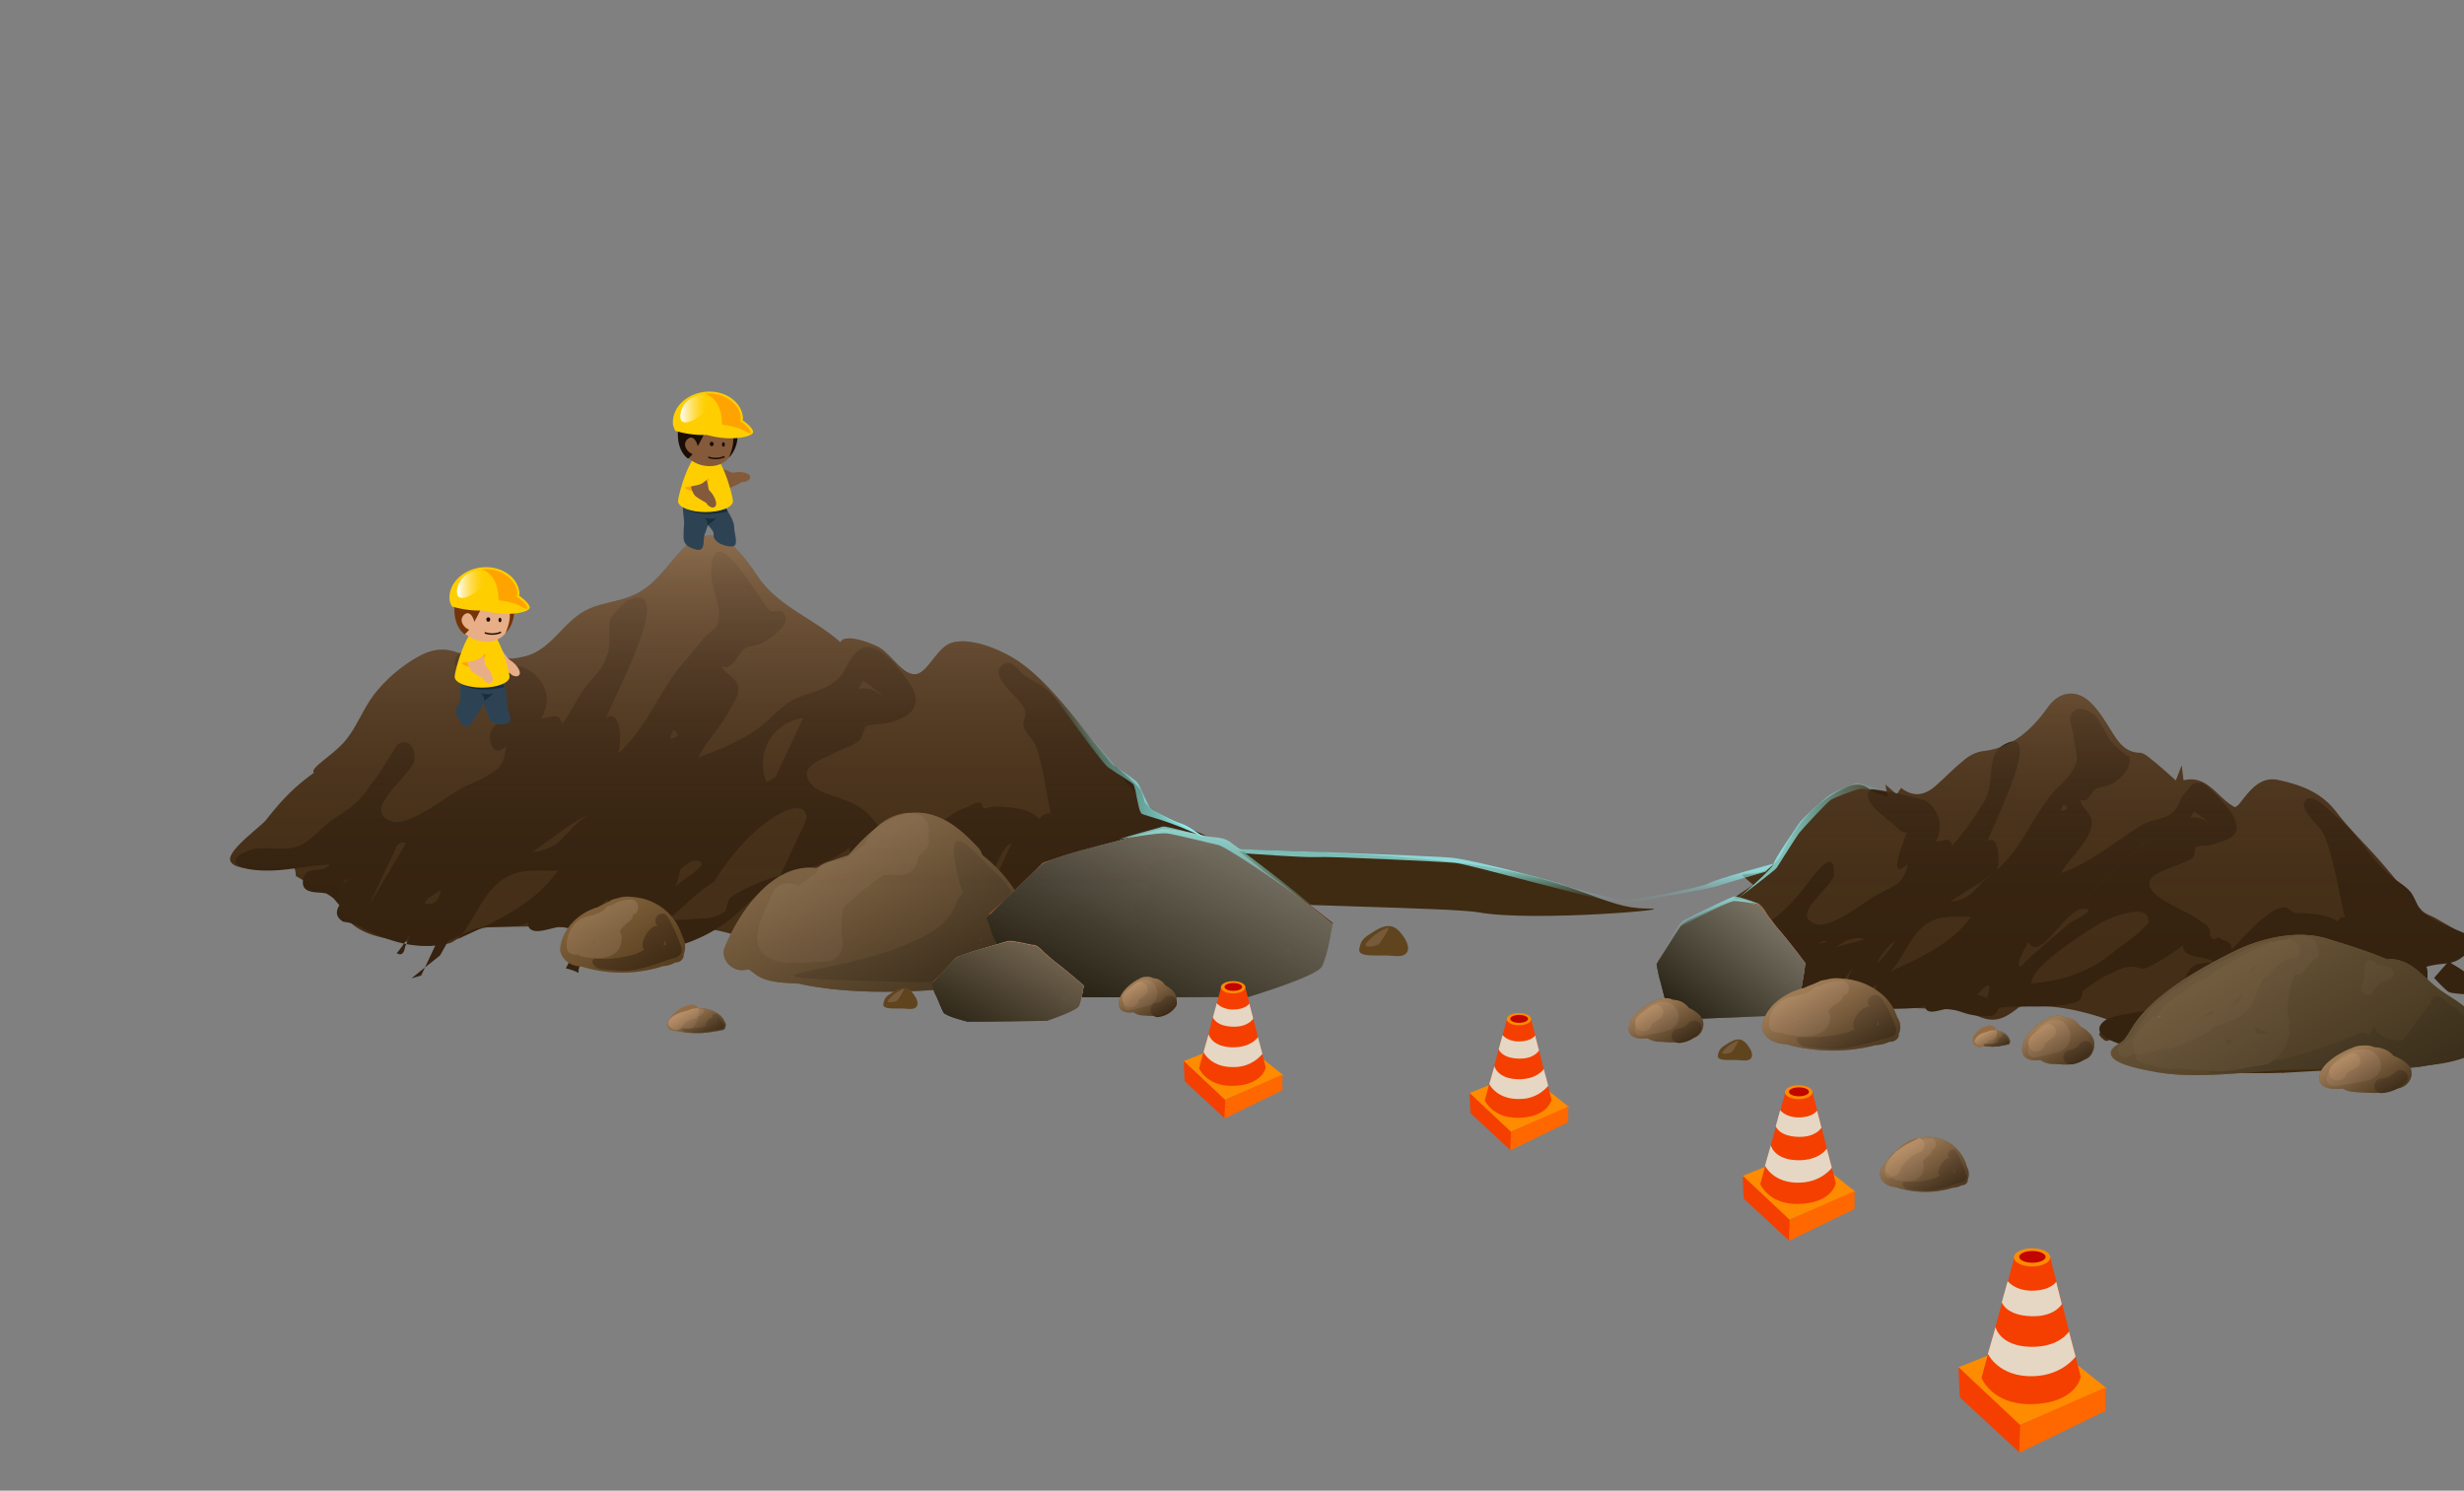 <svg xmlns="http://www.w3.org/2000/svg" xmlns:xlink="http://www.w3.org/1999/xlink" viewBox="0 0 841.89 509.41"><rect x="0" y="0" width="841.89" height="509.41" fill="#808080" stroke="none"/><defs><style>.cls-1{isolation:isolate;}.cls-2{fill:#3f2a12;}.cls-3{fill:#442e17;}.cls-4{fill:#35220f;}.cls-5{fill:#60441e;}.cls-6{fill:#775a39;}.cls-7{fill:#3f290f;}.cls-8{fill:#936c45;}.cls-10,.cls-11,.cls-12,.cls-26,.cls-29,.cls-30,.cls-32,.cls-38,.cls-39,.cls-43,.cls-44,.cls-9{opacity:0.54;}.cls-11,.cls-12,.cls-22,.cls-25,.cls-29,.cls-30,.cls-31,.cls-32,.cls-38,.cls-39,.cls-42,.cls-43,.cls-44,.cls-9{mix-blend-mode:soft-light;}.cls-9{fill:url(#Unbenannter_Verlauf_63);}.cls-10,.cls-13,.cls-23,.cls-24,.cls-27,.cls-28{fill:#38301d;}.cls-10,.cls-13,.cls-23{mix-blend-mode:multiply;}.cls-11{fill:url(#Unbenannter_Verlauf_63-2);}.cls-12{fill:url(#Unbenannter_Verlauf_63-3);}.cls-13{opacity:0.33;}.cls-14,.cls-20{fill:#9b562f;}.cls-15{fill:#824829;}.cls-16{fill:#68371f;}.cls-17{fill:#4f301a;}.cls-18,.cls-19{fill:#3d2312;}.cls-19{opacity:0.28;}.cls-20{opacity:0.4;}.cls-21{fill:#af663e;}.cls-22{fill:url(#Unbenannter_Verlauf);}.cls-23{opacity:0.58;}.cls-24,.cls-27,.cls-41{opacity:0.24;}.cls-24,.cls-28{mix-blend-mode:overlay;}.cls-25{fill:url(#Unbenannter_Verlauf-2);}.cls-26,.cls-27{mix-blend-mode:color;}.cls-26{fill:url(#Unbenannter_Verlauf_63-4);}.cls-28{opacity:0.59;}.cls-29{fill:url(#Unbenannter_Verlauf_63-5);}.cls-30{fill:url(#Unbenannter_Verlauf_63-6);}.cls-31{opacity:0.26;fill:url(#Unbenannter_Verlauf_63-7);}.cls-32{fill:url(#Unbenannter_Verlauf_63-8);}.cls-33{fill:#ff8b00;}.cls-34{fill:#f43f00;}.cls-35{fill:#ff6700;}.cls-36{fill:#c10500;}.cls-37{fill:#e5d7c3;}.cls-38{fill:url(#Unbenannter_Verlauf_63-9);}.cls-39{fill:url(#Unbenannter_Verlauf_63-10);}.cls-40{opacity:0.5;fill:url(#Unbenannter_Verlauf_86);}.cls-40,.cls-41{mix-blend-mode:color-dodge;}.cls-41{fill:url(#Unbenannter_Verlauf_84);}.cls-42{fill:url(#Unbenannter_Verlauf-3);}.cls-43{fill:url(#Unbenannter_Verlauf_63-11);}.cls-44{fill:url(#Unbenannter_Verlauf_63-12);}.cls-45,.cls-47,.cls-48,.cls-49{opacity:0.69;}.cls-45{fill:url(#Unbenannter_Verlauf_42);}.cls-46{fill:url(#Unbenannter_Verlauf_26);}.cls-47{fill:url(#Unbenannter_Verlauf_31);}.cls-48{fill:url(#Unbenannter_Verlauf_35);}.cls-49{fill:url(#Unbenannter_Verlauf_39);}.cls-50{fill:#845a3a;}.cls-51{fill:#2d4354;}.cls-52{fill:#192d3a;}.cls-53{fill:#ffce00;}.cls-54{fill:#190d05;}.cls-55{fill:#ffa300;}.cls-56{fill:url(#Unbenannter_Verlauf_29);}.cls-57{fill:none;stroke:#190d05;stroke-linecap:round;stroke-miterlimit:10;stroke-width:0.5px;}.cls-58{fill:#e8ae87;}.cls-59{fill:#753408;}.cls-60{fill:url(#Unbenannter_Verlauf_29-2);}</style><linearGradient id="Unbenannter_Verlauf_63" x1="766.44" y1="322.76" x2="802.6" y2="385.39" gradientUnits="userSpaceOnUse"><stop offset="0.07" stop-color="#d2aa83"/><stop offset="0.35" stop-color="#a28264"/><stop offset="0.79" stop-color="#594735"/><stop offset="1" stop-color="#3c2f22"/></linearGradient><linearGradient id="Unbenannter_Verlauf_63-2" x1="802.79" y1="358.2" x2="813.1" y2="376.05" xlink:href="#Unbenannter_Verlauf_63"/><linearGradient id="Unbenannter_Verlauf_63-3" x1="302.96" y1="320.35" x2="316.5" y2="343.81" gradientTransform="matrix(2.62, 0.04, -0.04, 2.43, -500.23, -499.45)" xlink:href="#Unbenannter_Verlauf_63"/><linearGradient id="Unbenannter_Verlauf" x1="382.06" y1="280.38" x2="399.98" y2="311.43" gradientTransform="matrix(-2.63, -0.15, -0.11, 1.95, 1459.12, -201.66)" gradientUnits="userSpaceOnUse"><stop offset="0" stop-color="#fff"/><stop offset="1"/></linearGradient><linearGradient id="Unbenannter_Verlauf-2" x1="518.26" y1="330.73" x2="536.18" y2="361.78" gradientTransform="matrix(-1.16, -0.06, -0.05, 0.93, 971.64, 46.88)" xlink:href="#Unbenannter_Verlauf"/><linearGradient id="Unbenannter_Verlauf_63-4" x1="518.26" y1="330.73" x2="536.18" y2="361.78" gradientTransform="matrix(-1.16, -0.06, -0.05, 0.93, 971.64, 46.88)" xlink:href="#Unbenannter_Verlauf_63"/><linearGradient id="Unbenannter_Verlauf_63-5" x1="388.06" y1="335.17" x2="395.53" y2="348.1" xlink:href="#Unbenannter_Verlauf_63"/><linearGradient id="Unbenannter_Verlauf_63-6" x1="651.7" y1="390.42" x2="662.83" y2="409.7" xlink:href="#Unbenannter_Verlauf_63"/><linearGradient id="Unbenannter_Verlauf_63-7" x1="204.59" y1="308.93" x2="220.05" y2="335.71" gradientTransform="translate(-6.14 4.29) rotate(-1.11)" xlink:href="#Unbenannter_Verlauf_63"/><linearGradient id="Unbenannter_Verlauf_63-8" x1="234.7" y1="344.51" x2="241.02" y2="355.46" xlink:href="#Unbenannter_Verlauf_63"/><linearGradient id="Unbenannter_Verlauf_63-9" x1="698.17" y1="348.85" x2="707.5" y2="365" xlink:href="#Unbenannter_Verlauf_63"/><linearGradient id="Unbenannter_Verlauf_63-10" x1="678.7" y1="352.23" x2="682.67" y2="359.1" xlink:href="#Unbenannter_Verlauf_63"/><linearGradient id="Unbenannter_Verlauf_86" x1="246.37" y1="183.1" x2="246.37" y2="336.32" gradientUnits="userSpaceOnUse"><stop offset="0" stop-color="#d2aa83"/><stop offset="0.03" stop-color="#d3ab85" stop-opacity="0.92"/><stop offset="0.11" stop-color="#d5ad89" stop-opacity="0.7"/><stop offset="0.2" stop-color="#d7ae8d" stop-opacity="0.51"/><stop offset="0.3" stop-color="#d8b091" stop-opacity="0.35"/><stop offset="0.4" stop-color="#dab193" stop-opacity="0.22"/><stop offset="0.51" stop-color="#dbb295" stop-opacity="0.12"/><stop offset="0.63" stop-color="#dbb397" stop-opacity="0.05"/><stop offset="0.78" stop-color="#dcb398" stop-opacity="0.01"/><stop offset="1" stop-color="#dcb398" stop-opacity="0"/></linearGradient><linearGradient id="Unbenannter_Verlauf_84" x1="710.71" y1="237.13" x2="710.71" y2="360.56" gradientUnits="userSpaceOnUse"><stop offset="0" stop-color="#d2aa83"/><stop offset="0.06" stop-color="#d4ac87" stop-opacity="0.79"/><stop offset="0.12" stop-color="#d6ae8b" stop-opacity="0.6"/><stop offset="0.18" stop-color="#d8af8f" stop-opacity="0.44"/><stop offset="0.25" stop-color="#d9b092" stop-opacity="0.3"/><stop offset="0.33" stop-color="#dab194" stop-opacity="0.19"/><stop offset="0.43" stop-color="#dbb296" stop-opacity="0.11"/><stop offset="0.53" stop-color="#dcb397" stop-opacity="0.04"/><stop offset="0.68" stop-color="#dcb398" stop-opacity="0.01"/><stop offset="1" stop-color="#dcb398" stop-opacity="0"/></linearGradient><linearGradient id="Unbenannter_Verlauf-3" x1="281.6" y1="272.83" x2="299.52" y2="303.88" gradientTransform="matrix(-1.13, -0.06, -0.08, 1.38, 942.49, -47.81)" xlink:href="#Unbenannter_Verlauf"/><linearGradient id="Unbenannter_Verlauf_63-11" x1="617.31" y1="335.9" x2="633.34" y2="363.67" xlink:href="#Unbenannter_Verlauf_63"/><linearGradient id="Unbenannter_Verlauf_63-12" x1="564.43" y1="342.39" x2="573.37" y2="357.87" xlink:href="#Unbenannter_Verlauf_63"/><linearGradient id="Unbenannter_Verlauf_42" x1="417.92" y1="282.44" x2="417.92" y2="314.63" gradientUnits="userSpaceOnUse"><stop offset="0.01" stop-color="#97ffff"/><stop offset="0.09" stop-color="#95ffff" stop-opacity="0.95"/><stop offset="0.26" stop-color="#91ffff" stop-opacity="0.81"/><stop offset="0.49" stop-color="#8bffff" stop-opacity="0.59"/><stop offset="0.76" stop-color="#82ffff" stop-opacity="0.29"/><stop offset="1" stop-color="#79ffff" stop-opacity="0"/></linearGradient><linearGradient id="Unbenannter_Verlauf_26" x1="411.33" y1="257.86" x2="352.69" y2="257.86" gradientUnits="userSpaceOnUse"><stop offset="0.01" stop-color="#97ffff"/><stop offset="0.28" stop-color="#8dffff" stop-opacity="0.66"/><stop offset="0.54" stop-color="#84ffff" stop-opacity="0.38"/><stop offset="0.75" stop-color="#7effff" stop-opacity="0.17"/><stop offset="0.91" stop-color="#7affff" stop-opacity="0.05"/><stop offset="1" stop-color="#79ffff" stop-opacity="0"/></linearGradient><linearGradient id="Unbenannter_Verlauf_31" x1="594" y1="287.25" x2="648.14" y2="287.25" gradientUnits="userSpaceOnUse"><stop offset="0.32" stop-color="#97ffff"/><stop offset="0.51" stop-color="#8dffff" stop-opacity="0.66"/><stop offset="0.68" stop-color="#84ffff" stop-opacity="0.38"/><stop offset="0.83" stop-color="#7effff" stop-opacity="0.17"/><stop offset="0.93" stop-color="#7affff" stop-opacity="0.05"/><stop offset="0.99" stop-color="#79ffff" stop-opacity="0"/></linearGradient><linearGradient id="Unbenannter_Verlauf_35" x1="592.64" y1="303.87" x2="575.48" y2="333.59" gradientUnits="userSpaceOnUse"><stop offset="0.01" stop-color="#97ffff"/><stop offset="0.25" stop-color="#8dffff" stop-opacity="0.66"/><stop offset="0.48" stop-color="#84ffff" stop-opacity="0.38"/><stop offset="0.67" stop-color="#7effff" stop-opacity="0.17"/><stop offset="0.82" stop-color="#7affff" stop-opacity="0.05"/><stop offset="0.89" stop-color="#79ffff" stop-opacity="0"/></linearGradient><linearGradient id="Unbenannter_Verlauf_39" x1="514.38" y1="290.13" x2="514.38" y2="308.9" gradientUnits="userSpaceOnUse"><stop offset="0.4" stop-color="#97ffff"/><stop offset="0.56" stop-color="#8dffff" stop-opacity="0.66"/><stop offset="0.71" stop-color="#84ffff" stop-opacity="0.38"/><stop offset="0.83" stop-color="#7effff" stop-opacity="0.17"/><stop offset="0.93" stop-color="#7affff" stop-opacity="0.05"/><stop offset="0.98" stop-color="#79ffff" stop-opacity="0"/></linearGradient><linearGradient id="Unbenannter_Verlauf_29" x1="232.46" y1="139.72" x2="241.81" y2="139.72" gradientUnits="userSpaceOnUse"><stop offset="0" stop-color="#fff"/><stop offset="0.16" stop-color="#fff" stop-opacity="0.75"/><stop offset="0.33" stop-color="#fff" stop-opacity="0.52"/><stop offset="0.49" stop-color="#fff" stop-opacity="0.33"/><stop offset="0.64" stop-color="#fff" stop-opacity="0.19"/><stop offset="0.78" stop-color="#fff" stop-opacity="0.09"/><stop offset="0.9" stop-color="#fff" stop-opacity="0.02"/><stop offset="0.99" stop-color="#fff" stop-opacity="0"/></linearGradient><linearGradient id="Unbenannter_Verlauf_29-2" x1="156.12" y1="199.72" x2="165.48" y2="199.72" xlink:href="#Unbenannter_Verlauf_29"/></defs><title>construction_fgZeichenfläche 1</title><g class="cls-1"><g id="Ebene_3" data-name="Ebene 3"><path class="cls-2" d="M403.33,289.79s67.33.67,102,6,42.67,14.67,57.33,14.67-38.67,4.67-57.33,1.33S274,309.79,403.33,289.79Z"/><path class="cls-3" d="M115.47,301.84c-7.85,1.82-8.51.92-14.42-2.51q.09-4.63-3.71-3.08-3.74.35-7.48.65c-1.62,0-10.19.39-11.19-2.81-1.08-3.46,10.35-11.52,12.2-13.86,5.35-6.74,9.25-11,16.42-16.17-1.59-1.41,5.33-5.22,9.8-9.95,4.78-5.06,7-12.46,11.62-17.87A50.1,50.1,0,0,1,143.65,224c8.47-4.34,12.76-.77,21,2.42l-1.06-5.26,4.87,4.2c3.68-5.58,2.62.45,7.39-.37,3.9-.67,6-1.09,9.35-3.46,5.54-3.89,9.32-10.34,15.63-13.28,6-2.81,12.4-2.58,18.26-6.27s9-8.9,13.61-13.72c11-11.49,19.07-1.81,26,8.46,7.19,10.65,18.66,14.17,28.46,22.75.82-2.14,6-1.66,12.7,1.47,4.35,2,8.57,10.23,13.28,9.38,4.13-.75,7.06-9.42,12.37-10.77,6.22-1.58,14.92,1.94,20.3,5.07,11.79,6.86,22.16,22.19,31,32.55,5.18,6.12,10,13.75,16.25,18.71,6,4.76,14.42,8.14,21.1,12-4.26,4.23-9.18,4.13-14.61,5.5-1.51.38-4.92.29-6,1.64-2,2.56.91,2,0,4.76-.7,2.25-.2,3.29-1.33,6-.58,1.39-4,1.67-4.53,3-1.31,3.58,3.6,7.19-1.51,9.66-1.59.77-5.71-.37-6.91-1.33-2.39-1.93-.28-3.11-1.86-4.76-3.17-3.31-5.86-5.22-11-2.83-8.32,3.84-11.56,12.82-18.6,17-5.9,3.46-8.15,3.63-14.06,1.54-5.67-2-10.41-5.4-16.61-6.14-1.66-.2-7-.94-8.35.22-1.18,1-.33,4.66-1.33,6-2,2.72-2.29,3.57-5.44,5.22-9.46,5-19.32,2.92-28.59-.49s-22.62,1.4-15.7-11.27A97.27,97.27,0,0,0,233,316.12c-3.59-.26-8.13-.87-11.54.17-3,.92-5.08,3.73-8.16,4.65-6.75,2-10.63-1.94-16.83-3.4-7.22-1.71-16.58-.63-24.06-.92-7.28-.28-9.33,1-15.35,3.86-2.91,1.37-1.9,1.72-6.08,2.36-3.09.47-7.68-.51-10.87-.89C126.51,320.32,114.46,317.65,115.47,301.84Z"/><path class="cls-4" d="M403.17,296.7c3.77,2.62,15.89,11.58,5,13.81-2.62.53-5-1-6.86-2.52C395.18,302.89,398.6,301.88,403.17,296.7Z"/><path class="cls-4" d="M413.12,286.13C407,283,396.26,279.79,391.46,275c-.39-.39-1-4.25-2.07-5.5a50,50,0,0,0-8.19-7.41c-10.47-7.88-14.74-20.2-25-27.56-1.36-1-4.09-2.35-6-3.63-2.06-1.4-4.82-6.49-8-3.46-4.33,4.15,6.64,11.13,7.87,14.91,1,3.17-1,3.3-.18,6.15.69,2.43,3.15,4.19,3.91,6.15,2.56,6.54,3.65,16.38,5.26,23.44a3.33,3.33,0,0,0-3.87,1.83c-3.14-3.48-8.21-3.78-12.61-4.28a14.53,14.53,0,0,0-6.43.73L335,274.16c-2.35.25-2.87,1.07-4.95,1.76-6.82,2.25-13.49,9.9-19.1,15.72-.12-4.66-4.57-3.44-6.84-5-2.09-1.45-3.48-3.88-5.77-6.58a19.83,19.83,0,0,0-7.11-5.57c-3.48-1.84-11.22-3.38-13.62-6.06-5.74-6.42,2.78-8.65,7.71-11.22,2.22-1.16,6.52-2.54,8.28-4.13.59-.53,2.12-4.71,2-4.66,1.32-.84,4.64-.77,6.77-1.2,9-1.84,14-6.26,7.74-14.74-5.28-7.16-13.27-16.8-19.15-7.63-2.67,4.17-2.56,5.79-6.51,8.63S275,237,270.76,239.33c-4.45,2.38-7.19,6.2-11.15,9.17-6.06,4.55-14.09,7.79-21.16,10.44,3.14-6,8.06-10.79,11.26-17,1.16-2.26,2.88-4.44,2.51-7.13-.5-3.58-5.2-4.67-5.69-7.28,3.76,2.18,5.56-4.58,8-5.88s3.77-.71,6.45-2.28c2-1.14,8.07-5.09,7.46-8.39-.72-3.91-4.41-1.29-5.46-2.32-3.7-3.58-19.77-33.92-20-12.59,0,4.88,3.49,10.77,2.59,15.52-.81,4.29-2,3-5,6.41-2.45,2.74-3.89,4.83-6.25,7.46-9,10-12.81,22.83-23.29,32.17,1.33-1.94,1.73-15.44-3.82-12.49.88-4.07,25.29-47.82,7.28-40-.87.38-5.6,5.32-5.9,6.4-1,3.67.3,7.68-1,11.86-1.76,5.76-4.82,7.72-7.49,11.25-3.13,4.15-4.68,8.64-8.16,12.72-.71-4.64-4.52-1.58-7-2,4.48-7.19.39-14.13-5.44-17.06-1.65-.83-5.11-.88-7.55-1.62-3.74-1.13-13.89-7.14-16.21-1.84-2,4.52,5.37,7,7.53,8.93,1.92,1.67,1,2.5,3.66,4.07,1.41.84,5.16,1.49,5.83,2.34,3.27,4.11-5.14,6.43-5.34,11.39-.13,3.39,1.82,6.91,5.53,3.46-1.12,6.12-1,6.93-7.16,10.44-3,1.7-6,2.71-9,4.4-4.67,2.61-17.21,12.76-22.91,10.82-11.36-3.86,7.26-15.81,7.71-21.17.31-3.69-1.56-7.47-5.65-5.13-.65.37-5.94,9.56-7.47,11.45-1.94,2.38-3.55,5.13-5.71,7.33-3.62,3.7-5.34,4.17-9.93,7.54-3.28,2.4-6.68,6.63-10.39,8.24-5.19,2.26-12.25-.33-17.51,1.73-6.87,2.7-5.68,5.84,2.26,6.61,9.37.9,16.32-1.51,25.44-1.85-2.11,3.12-7.77.31-8.9,4.43-1.78,6.53,6.22,4.48,8.05,5.61,2.65,1.64,1.9,1.25,4.19,3.85q-2.23,3.56,1.36,5.67a15.19,15.19,0,0,1,7.14,2.55c7.56,3.5,14.33,6,22.74,5.69,5.27-.2,11.17-5,16.53-6.14,2.83-.61,15.14.25,16.52-2,.25,5.84,8.33,1.51,11.34,1.66,4.48.22,6.88,2.56,11.38,3.31,5.37.9,9.11-7.4,11.83-10.87,2.19,5,16.13,5.43,19.73,5,5.32-.58,9.35.16,13.25-2.76.32-.24.92-3.69,1.46-4.38,1-1.27,8.49-4.85,9.64-5.3,4.3-1.64,6.2-2.39,10.79-2.44.14,0,4.49.19,4,.34,1.88-.63,2.46-2.91,3.42-3.22a42.72,42.72,0,0,0,13.21-6.82c-.69,6,10.39,4.33,13.16,7.32-9.49.35-10.8,1.32-13.55,9.28-.85,2.47-.64,4.87-2.22,6.84-4.08,5.1-10.07,2.94-15.62,4.34-2.09.53-18.28,4.33-18.8,7.36-.81,4.69,24.45,12,28.86,12.85,3.82.71,9.47.1,13.34-.77,8.33-1.88,7.81-4.25,11.21-10.76,2.2-4.22-1.25-4.27,3.18-5.34,2.36-.57,9.67,3.77,12.34,4.77,4.9,1.85,13.52,8.53,18.74,7.52,2.64-.51,3.69-3,5.72-4.11s3.09.52,5.3-1.24c8.19-6.51,11.61-19.52,24.13-19.77-1.36,2.57-3,3-2.64,6.21.31,2.41,3,1.21,3.64,2.19,1.48,2.47,4.18,9.6,8.86,8.12,1.88-.59,4.65-9.81,5.42-11.63,2-4.67,4.7-8.66,2.4-13.94,5.21-1.54,10.33-.38,14.54-2.72C410.33,295.15,417.44,288.35,413.12,286.13ZM294.86,232.58c.87.69,6.06,4,6.55,5.47a8.54,8.54,0,0,0-8-2.67Zm-176,68.08a8.34,8.34,0,0,1-1.68,1.27C118.84,299.38,118.57,300.86,118.82,300.65Zm7,9.16,9.44-20a2.37,2.37,0,0,1,3.38-1.65Zm20.23-2.76,4.51-2.93q-.82,5.72-5.49,4.65Zm-7.67,16.42q-.56,3.67-2.88,2.22c2-2.19,2.95-4.24,4.82-6.31Zm5.49,9.88-3.33,1c3.25-2.72,6.46-5.18,9.79-7.88C159.89,309.82,156.26,311.17,153.3,313.38Zm6.64-15.74a24.16,24.16,0,0,1,8.06-10A52.36,52.36,0,0,1,159.94,297.64Zm38.6-18.11c-7.85,10.1-20.94,15.95-32.73,21.37,5.49-5.84,8.11-14.9,14.49-19.72,6.55-4.94,12.63-3.25,19.76-3.66Zm8.74,31.11c-.83,3,1.39,1.71-4.56.29C205.08,308.09,209.28,303.47,207.28,310.65Zm1.28-50.92c-6.91,5.08-7,10.26-17.32,11.51,6.07-4.21,12.35-9.38,18.77-12.69Zm65.88-14.37c1.83-.59-2.34,1.43-3.16,1.9A15.83,15.83,0,0,1,274.43,245.35Zm-35-15.82s4,2.14-1.24,3Zm-17.76,69c-3.74,1.29,2.63-9.8,2.82-10.14,5,10.17,16.11-15.25,23-14.26,5.56.81-4.55,6-7.39,8.94C237.62,285.58,221.18,295.57,221.62,298.55Zm53.88-18.4c-1.95,2.39-5.11,3.86-7.23,5.58-2.6,2.11-5.21,4.85-8.41,7.57-9.56,8.12-22,11.84-34.14,12.76-.21-7.1,5.93-7.14,11.43-11.46,5.74-4.5,10-9.5,16.22-13.32C258.22,278.31,276.68,270.71,275.5,280.15Zm70.09,8.16-1.49,2.75Q342,288.4,345.59,288.31Z"/><path class="cls-3" d="M605.56,332.68c-6.15,1.43-10.62,2.69-12.57-4.65a120.43,120.43,0,0,1-12,.79c-1.67,0-3.32-1.52-5-2.34,1.38-2.09,2.56-5.71,4.17-6,3.3-.5,4.18-2.76,5.63-5.14a37.69,37.69,0,0,1,5.52-7.35c2.16-2.12,4.85-3.59,7.67-5.6l-3.83-3.38a6.59,6.59,0,0,1,1.47-.38c5.57.1,9.84-2.09,12.61-7.75,4.38-8.94,10.58-16,18.94-20.52,3.51-1.88,7.13-3.72,11-.41,1.43,1.2,3.51,1.45,5.85,2.35l-.85-4.21,3.91,3.36,1.46-2.2c4.05,3.08,7.84,2.86,12-.86,3.21-2.88,6.23-6,9.58-8.69a13,13,0,0,1,6.21-3c9.74-1,16.57-6.85,22.36-15,3.82-5.37,9.57-6.27,14.33-1.89,2.94,2.71,5.17,6.46,7.39,10,2.4,3.84,4.71,7.28,9.58,7.42,1.58,0,3.23,1.59,4.67,2.73,2.5,2,4.86,4.19,7.77,6.73l2-5.15.64,5.13c8.18-2.15,11.68,6.27,17.58,9.18a6.18,6.18,0,0,0,1.36-1c3.57-4.61,7.21-9.68,13.45-8.31,7.38,1.63,14.52,4,19.8,10.92,4.5,5.9,9.9,11,14.75,16.54s9.47,11.49,14.37,17c1.16,1.32,3.1,1.81,4.67,2.7l13.36,7.63c-5.76,5.7-12.73,3-17.66,6.26.52,1.93,2.16,4.74,1.47,6.3-.9,2.05-3.65,3.12-5,4.18.37,2.13,1.46,4.41.86,5.85-1.1,2.66-3.54,2.51-9.11.28v-4.3c-4.7-3.8-8.61-2.75-12.22,1.7-2.3,2.84-7,3-7.2,8.46,0,.95-3.6,1.72-5.52,2.61s-3.89,1.85-6,2.86c-7.25-3.44-14.82-8.59-24.18-6.79-1.75,9.39-2.08,8-11.11,10.53-5.6,1.59-9.18,1.59-14.54-.72-4.39-1.89-9.78-4.78-15.35-2.83-.64.22-2.74-1.82-2.61-2.29a25.66,25.66,0,0,1,2.61-5.11c-8.94-3.1-18.38-5.1-28.18-4.42a3.57,3.57,0,0,0-1.92.35c-6.33,5.12-9.71,5.45-16.82,1.57a5.51,5.51,0,0,0-2.29-.74c-7.73-.34-15.47-.42-23.18-1-4.69-.34-8,1.45-9.67,5.48-5-.39-9.59-.57-14.12-1.17a42,42,0,0,1-10.53-2.33C606.56,343.57,605.06,340.52,605.56,332.68Z"/><path class="cls-4" d="M836.6,328.56c2.95,2,5.48,3,6.72,4.95.84,1.31,0,4.06-.44,6.08-.06.26-2.18.08-3.32-.06s-2.45-.17-3.3-.83a49.34,49.34,0,0,1-4.57-4.55Z"/><path class="cls-4" d="M844.59,320.11c-5.08-2.6-13.28-5-17.39-8.9-.94-.89-2.28-4.82-3.54-6.35-1.84-2.23-4.62-3.68-6.82-5.5-7.39-6.15-11.38-14.93-18.73-20.46-2-1.47-7.61-8.11-10.23-5.57-3.14,3,4.95,8.92,6.13,11.74,3.06,7.29,5,18.83,7.23,28.61-2.24-.7-1.55.86-3,1.28,1.1-.32-3.77-2-5-2.26a65.85,65.85,0,0,0-8.69-.72c-1.79-.14-2.8-2.23-4.6-1.92-5.65,1-13.76,10.65-17.44,14.46-.08-3.31-2.58-2.56-4.52-4.3q-1.93,1.53-2.86-.45a4.05,4.05,0,0,0-2.75-4.5c-3.26-3.74-20.69-8.63-17.63-14.72,1.39-2.77,11.11-5.26,13.82-6.91,1.74-1.05,1.1-3.86,1.74-4.22,1.17-.65,3.92-.32,5.46-.77,6.79-2,10.67-3.2,7-10.4-.81-1.59-8.66-10.49-10.55-10.67-4-.38-3.17.89-5.73,3.46-2,2-1.76,4.63-4.29,6.75s-7.95,2.52-10.93,4.43c-9,5.75-16.39,12.18-27,16.13,2.53-4.86,8.56-9.72,10.11-15,1.65-5.65-2.85-6-3.63-10.11,2.69,1.55,3.74-2.81,5.28-3.58,2.52-1.26,3.85-.7,5.93-2,3.34-2.07,6.61-5.6,5.43-9.59.52,1.77-5.62-4.12-5.61-4.1-2.17-2.33-4.08-8.38-6.88-10.15s-5.3-2.65-7.15.24c-1.13,1.76.52,5.68.75,7.46,1,7.92,2.55,7.85-1.5,13.43-1.81,2.5-4,4-5.89,6.25-6.8,8.4-10.44,18.65-18.86,26.13,1-1.41,1.09-12.2-3.07-10,.7-3.21,20.19-41,5.48-32.83-6.36,3.51-2.91,12.7-6.47,18.93A103.21,103.21,0,0,1,667,289.07c-.57-3.71-3.63-1.27-5.6-1.57,3-4.76.85-11.21-3.43-13.82-1.26-.77-18.21-4.51-18.82-3.94-4.24,4,6.81,10.67,9.3,13.3,4.21,4.44,4.41-3.64,1.71,5.29,0-.15-5.3,13.34,1.63,6.91-1.28,7-4.4,7.23-10.47,10.54-4,2.17-15.68,11.8-20.92,10-9.34-3.21,6-12.52,6.2-16.94.56-11.06-8.16,2.17-10.54,5.06-4.44,5.38-7.11,8.11-12.56,11.9-2.57,1.79-5.07,5-7.94,6.27-4.33,1.89-10.16-.11-14.48,1.71-4.86,2-4.79,3.61.65,5.38,6.87,2.24,14.74-1.31,21.59-1.57-1.84,2.71-5.73.24-7.15,3.54-2.53,5.91,7.28,3.52,8.36,4.57.91.88.95,5.7.86,5.61,2.4,2.31,4.72,2.39,7.56,4,5.34,3,12,5.49,18.14,4.55,4.55-.7,8.63-3.92,13.27-4.91,2.27-.49,12.15.2,13.27-1.61.19,4.33,5.74,1.37,7.6,1.47,3.73.21,5.55,1.53,9,2.1a23.38,23.38,0,0,0,5.83.28c2.31-.22,2.5-2.64,3.3-2.79,6.49-1.21,19.14.73,26.36-2.13,2-.79,1.65-3.42,2-3.68.78-.53,5.49-4.26,8-5.26,4.3-1.72,4.15-2.42,8-3,1.21-.18,4.52.82,4.89.68,4.08-1.46,9.39-5.19,13.35-8-.56,4.8,8.35,3.47,10.57,5.86-7.63.28-8,1-10.68,6.95-3.44,7.54-3.11,7.24-12.56,9.52-3.27.79-11.83,1.48-14.37,3.6-7.54,6.3,13.1,9.88,18.36,11.11,5.91,1.39,15.32,3,20.1-3,5.6-7-2-10.38,8.6-7.28,10.39,3,18.94,11.09,27.76,4.46,6.73-5.06,11.25-16.42,21.11-16.62-2.77,5.2-1.56,2.62,0,6.76,0,.07,4.75,7,6.77,6.59,4.08-.86,9.28-16.36,7.43-20.59,5.53-1.63,8.19-.25,12.17-3.24C842.68,326.09,848.6,322.16,844.59,320.11Zm-95-42.87c.7.56,4.87,3.2,5.26,4.38a6.87,6.87,0,0,0-6.43-2.14ZM608.25,331.73m2.7-5.83,2.91,13.16,7.58-16a1.91,1.91,0,0,1,2.71-1.32Zm16.25-2.21,3.62-2.35C641.39,318.4,635.16,325.29,637.69,320.87ZM631.53,334q-.45,2.94-2.31,1.77c1.62-1.75,2.37-3.39,3.87-5Zm4.41,7.91-2.68.83c2.61-2.17,5.19-4.15,7.86-6.3C641.23,339.07,638.32,340.15,635.94,341.92Zm5.33-12.6a19.35,19.35,0,0,1,6.47-8A42.44,42.44,0,0,1,641.27,329.32ZM658,341.68m14.25-26.86c-6.3,8.08-16.82,12.77-26.28,17.11,4.39-4.66,6.43-11.6,11.44-15.58s10.41-2.81,16.06-3.13Zm7,24.91c-.67,2.39,1.12,1.37-3.66.23C678.23,336.83,680.69,334.71,679.29,339.73Zm1-40.76c-5.47,4-6,8.26-13.91,9.22,3.7-2.55,6.77-4.51,10.68-6.8C675.71,302.19,684.37,295.78,680.31,299ZM682,321.12m3.06,11,48.11-44.7c1.47-.47-1.88,1.15-2.53,1.52A12.72,12.72,0,0,1,733.22,287.47ZM705.07,274.8s3.22,1.71-1,2.37Zm-14.26,55.25c-3.62,1.24,3.28-9.94,2.26-8.11,3.64,7.38,12.73-11.25,18.44-11.41,6.2-.18-3.22,4.06-4.24,4.84C705.8,316.5,690.71,329.44,690.81,330.05Zm43.27-14.73c-3.58,4.39-8.29,7-13,10.84-7.76,6.3-17.31,9.17-27,9.9-.17-5.78,16.61-16.18,22.2-19.83C720.29,313.63,735,307.61,734.08,315.32Zm56.28,6.53-1.2,2.2Q787.47,321.93,790.36,321.85Z"/><path class="cls-5" d="M850.94,353.72a40.31,40.31,0,0,0-4.37-3c-1.94-6.7-8.46-9-13.63-13-5.34-4.12-9-9.82-16.37-10a2.19,2.19,0,0,0-.87.14c-7-2.92-14.75-5.31-20.68-7.12-10.11-3.09-22.54-.15-31.71,4.39-11.1,5.5-25.1,13.34-32.86,23.25-1.9,2.43-2.83,4.53-4.48,6.73-1.19,1.58-5.06,2.5-4.7,5.09.51,3.59,11.6,5.4,14.38,5.95,13.2,2.58,28.32.51,41.66-.34,16.22-1,32.58.42,48.8-1.16C828.19,364.39,857.91,359.45,850.94,353.72Zm-112.82-6.34c-2,1-.14-.33,0,0Zm10.42,8.92a2.4,2.4,0,0,0,.13-.25L749,356A3.85,3.85,0,0,1,748.55,356.3Zm41.84-21c-1.28-.57.53-.15,0,0Z"/><path class="cls-6" d="M816.13,330.47l-3.68-.9a2.44,2.44,0,0,0-.34,0c-.89-2-4.43-1.78-4.24.78a13.08,13.08,0,0,1-1,6.38c-1.13,2.55,2.43,4.8,3.83,2.24a8.27,8.27,0,0,1,5.4-4.17A2.24,2.24,0,0,0,816.13,330.47Z"/><path class="cls-7" d="M847.6,353.43c-.12,0-.21.15-.32.22-4-7.82-5.5-5.08-7.39-8.52a2.29,2.29,0,0,0-2-1.09,35.78,35.78,0,0,0-4-3.39,2.23,2.23,0,0,0-3.34,1.92c0,.26,0,.52.06.77a2.62,2.62,0,0,0-1.1.85L821,355.44a11.77,11.77,0,0,1-8-2c-1.46-1-1.64-3.62-2-2.3-.22-.27-1.55,3.12-1.74,2.8a2.29,2.29,0,0,0-3-.8,181.81,181.81,0,0,1-26.73,9l-20,1.12c-2.84.16-6.37,3.71-3.51,3.55,6.59-.37,16.69.15,23.27-.21a2.29,2.29,0,0,0,1,0h0l29.9-1.67c13-.72,28.76.53,39.73-7.65C852.1,355.58,851.53,355,847.6,353.43Zm-6.79.5s0-.08,0-.12l.11.11Zm-6-6.21c0-.15.07-.3.1-.46l.05.05Z"/><path class="cls-6" d="M791.83,324.32c.11-1.6-.64-3.06-2.93-4.11-2.61-1.19-5.33-.52-7.88.91-6.3-.06-12.52,2.5-18.27,5.73a97.48,97.48,0,0,0-19.21,11.09,2.06,2.06,0,0,0-1.81.64q-1,1-2,2.07a2.21,2.21,0,0,0-1,.82,15,15,0,0,0-5.52,5.5c-.41.64-.8,1.35-1.19,2.07q-1,1.14-2,2.31a2.34,2.34,0,0,0-.56,1.62,64.55,64.55,0,0,1-5.05,4.46c-1.77,1.4.14,4.58,2.22,3.81a12.64,12.64,0,0,0,2.47-1.24,2.09,2.09,0,0,0,.69.63,2.12,2.12,0,0,0,1.6,2.42c5.4,1.3,8.88,2.89,14.21,2,.36.38,4.33.6,5,.59,3.86,0,7.22.84,10.95.3,2.89-.18,7.47-1.53,10.36-1.78,3.81-.33,5.54-2.09,8.1-5.29a7.15,7.15,0,0,0,1.6-4.1,2.26,2.26,0,0,0,.77-2.3c-.15-.71-.27-1.43-.37-2.14a4,4,0,0,0,.23-.81,2.44,2.44,0,0,0-.53-2.11,33.21,33.21,0,0,1,1.73-12.84,19.78,19.78,0,0,1,1-1.78,2,2,0,0,0,2.37-.51,28.85,28.85,0,0,0,3.59-4.35C792,327.65,793.12,325.7,791.83,324.32Zm-54,32.91c-.28-.19-.25-.26.55-.05l.34.11Zm33.62-4-.26-.08a10.38,10.38,0,0,0-.9-2.06,28.4,28.4,0,0,0,4.81,1.62A5.35,5.35,0,0,1,771.46,353.22ZM765,348.53c-2.05-2.09-4.31-3.92-6.26-4.47l1.41-1.32a14.82,14.82,0,0,0,5.13,5.55A2.26,2.26,0,0,0,765,348.53Zm-17.49-4.94-4.57,5.25c-1.11,1.27-.57,3.84,1.33,3.89-.18.14-.37.26-.54.42-1.05-.43-1.86-1.08-1.94-2.15a15.43,15.43,0,0,1,.72-2,25.19,25.19,0,0,1,5.09-6.24C747.57,343,747.54,343.31,747.51,343.59Zm-10.38,8.31c0,.17,0,.34.07.5l-.49,0Zm35.71-23.84-.1,0,.17-.06ZM757,335a26.17,26.17,0,0,0-2.47,2.44,1.82,1.82,0,0,0-1.6.11q0-.1,0-.2,1.12-.7,2.27-1.36Zm3.7,21.55c0-.21,0-.42,0-.64.17-.3.34-.6.52-.9.45.39.91.77,1.38,1.14C761.91,356.32,761.3,356.46,760.68,356.59Z"/><path class="cls-8" d="M785.49,324.08a2.07,2.07,0,0,0-.62-1.71,4.32,4.32,0,0,0-5.11-.79,2.39,2.39,0,0,0-1.91.06l-1.25.62a2.27,2.27,0,0,0-1.66.09,139.87,139.87,0,0,0-22.8,12.7,2.06,2.06,0,0,0-1.29.34,53.27,53.27,0,0,0-5.92,4.35,20.14,20.14,0,0,0-7.1,6.14c-.77.59-1.54,1.19-2.28,1.82-2.67,2.25-9.08,7.68-6.14,11.61a2.3,2.3,0,0,0,3,.8l.87-.4a15,15,0,0,0,6.44-1.82,1.84,1.84,0,0,0,2,.41,86,86,0,0,0,13.07-5.9,2,2,0,0,0,1-1.2c.6-.23,1.2-.46,1.81-.68,3.39-1.22,6.94-2.3,9.71-4.7,3.12-2.71,3.54-6.39,5.2-10,.21-.45.45-.89.69-1.33.71-.51,1.41-1,2.08-1.62,2.5-2.17,4.7-5.56,8.35-5.47A2.15,2.15,0,0,0,785.49,324.08Zm-16.72,8.14,0,0a1.9,1.9,0,0,0,.27-1.15l2-1.06q-.37.53-.7,1.05C769.8,331.49,769.29,331.87,768.77,332.22Zm-18.36,16.47,5.41-3.25v0a2.52,2.52,0,0,0,.51.82Q753.32,347.38,750.41,348.69Zm11.21-4.39,5-5.19a8.57,8.57,0,0,1-2,3.16A11.42,11.42,0,0,1,761.62,344.3Z"/><path class="cls-9" d="M850.94,353.72a40.31,40.31,0,0,0-4.37-3c-1.94-6.7-8.46-9-13.63-13-5.34-4.12-9-9.82-16.37-10a2.19,2.19,0,0,0-.87.14c-7-2.92-14.75-5.31-20.68-7.12-10.11-3.09-22.54-.15-31.71,4.39-11.1,5.5-25.1,13.34-32.86,23.25-1.9,2.43-2.83,4.53-4.48,6.73-1.19,1.58-5.06,2.5-4.7,5.09.51,3.59,11.6,5.4,14.38,5.95,13.2,2.58,28.32.51,41.66-.34,16.22-1,32.58.42,48.8-1.16C828.19,364.39,857.91,359.45,850.94,353.72Zm-112.82-6.34c-2,1-.14-.33,0,0Zm10.42,8.92a2.4,2.4,0,0,0,.13-.25L749,356A3.85,3.85,0,0,1,748.55,356.3Zm41.84-21c-1.28-.57.53-.15,0,0Z"/><path class="cls-10" d="M850.94,353.72a40.31,40.31,0,0,0-4.37-3c-1.94-6.7-8.46-9-13.63-13-5.34-4.12-9-9.82-16.37-10a2.19,2.19,0,0,0-.87.14c-7-2.92-14.75-5.31-20.68-7.12-10.11-3.09-22.54-.15-31.71,4.39-11.1,5.5-25.1,13.34-32.86,23.25-1.9,2.43-2.83,4.53-4.48,6.73-1.19,1.58-5.06,2.5-4.7,5.09.51,3.59,11.6,5.4,14.38,5.95,13.2,2.58,28.32.51,41.66-.34,16.22-1,32.58.42,48.8-1.16C828.19,364.39,857.91,359.45,850.94,353.72Zm-112.82-6.34c-2,1-.14-.33,0,0Zm10.42,8.92a2.4,2.4,0,0,0,.13-.25L749,356A3.85,3.85,0,0,1,748.55,356.3Zm41.84-21c-1.28-.57.53-.15,0,0Z"/><path class="cls-5" d="M817.78,360.79a7.76,7.76,0,0,0-2.13-1.76,9.37,9.37,0,0,0-4.36-1.15,2.23,2.23,0,0,0-.65-.23,7.27,7.27,0,0,0-3.2-.35,8.77,8.77,0,0,0-3.1.51c-.37.14-.84.34-1.37.59l-.09,0c-3.59,1.47-10,5.17-10.4,9.56-.41,4.13,4.51,4.42,7.94,4,1.65,1.08,3.84,1.22,5.94,1.3,3.21.12,9,.86,11.89-1.27a5.6,5.6,0,0,0,4.91-2.53C825.67,365.34,822.25,362.61,817.78,360.79Zm-19,6.66-.52.2a2.59,2.59,0,0,0,.49-.25Zm-.86.28.18,0Z"/><path class="cls-6" d="M810,359.11a6.75,6.75,0,0,0-4.42-.27,2.59,2.59,0,0,0-.94.06,13.32,13.32,0,0,0-9.57,9.17c-.61,2,1.31,3.35,3.08,3.08,3.42-.54,6.93-1,10.29-1.8,2.32-.58,4.61-1.93,5-4.48A5.53,5.53,0,0,0,810,359.11Z"/><path class="cls-8" d="M797.32,368.09l.11.1-.64-1.1,0,.11.25-1.93,1.49-.94,1.26.34-.13-.07.9.9-.08-.15.34,1.26q-1.12,1.44-.31.84l.74-.43,1.3-.76,2.79-1.62c2.78-1.61.27-5.94-2.52-4.32-1.49.86-3,1.71-4.47,2.59s-2.83,2.15-2.49,4a2.89,2.89,0,0,0,4.27,2,2.73,2.73,0,0,0,.71-4.42,2.56,2.56,0,0,0-3.54,0,2.52,2.52,0,0,0,0,3.54Z"/><path class="cls-7" d="M818.39,366.35a7.22,7.22,0,0,1-4.72,2.17c-3.2.19-3.22,5.19,0,5a12.55,12.55,0,0,0,8.26-3.64c2.28-2.27-1.25-5.81-3.54-3.54Z"/><path class="cls-11" d="M817.78,360.79a7.76,7.76,0,0,0-2.13-1.76,9.37,9.37,0,0,0-4.36-1.15,2.23,2.23,0,0,0-.65-.23,7.27,7.27,0,0,0-3.2-.35,8.77,8.77,0,0,0-3.1.51c-.37.14-.84.34-1.37.59l-.09,0c-3.59,1.47-10,5.17-10.4,9.56-.41,4.13,4.51,4.42,7.94,4,1.65,1.08,3.84,1.22,5.94,1.3,3.21.12,9,.86,11.89-1.27a5.6,5.6,0,0,0,4.91-2.53C825.67,365.34,822.25,362.61,817.78,360.79Zm-19,6.66-.52.2a2.59,2.59,0,0,0,.49-.25Zm-.86.28.18,0Z"/><path class="cls-5" d="M335.58,292.19a5.9,5.9,0,0,0-1.45-2.59c-5.87-6.28-13.27-12.79-23-11.77-8.89.94-15.54,7.92-21.28,14.47a62.67,62.67,0,0,0-11,4.37c-14.77-1.86-26.36,15-31.28,27.24-1.39,3.46,2.08,7.79,6,7.59.75,0,1.53-.1,2.35-.2l1.58,1.14c3.93,3.31,9.16,3.33,15.62,3.7.77.2,1.59.39,2.47.55,13.94,2.61,29,2.57,43.15,1.62,8.76-.59,23.82.21,29.76-6.95C358.32,319.61,347.56,301.38,335.58,292.19Z"/><circle class="cls-6" cx="314.24" cy="292.22" transform="translate(-71.85 479.49) rotate(-68.79)"/><path class="cls-6" d="M313.64,293.46c0,.21,0,.23,0,0Z"/><path class="cls-6" d="M314.24,292.22h0C313.89,292.74,315.19,291.61,314.24,292.22Z"/><path class="cls-6" d="M314.24,292.21c.07-.11.1-.15,0,0,2.48-1.61,3.85-4.35,2.88-7a5.62,5.62,0,0,0,.12-3.11c-1-3.41-4.36-4.68-7.8-4.26a17.35,17.35,0,0,0-13.94,10.91q-3.64,2.42-7,5.07c-2.57-.05-6.74.5-8.36,2.21a8.14,8.14,0,0,0-1.16,2.39c-.09.1-.17.21-.25.31a6.93,6.93,0,0,0-2.3,1.16c-1.24.95-2.43,1.93-3.59,2.94-2.88-1.51-6.83-1.34-8.62,1.89a20.89,20.89,0,0,0-1.47,3.28c-2.46,5.47-6.6,13.1-1.92,17.87s14.6,2.85,20.76,2.75a6.14,6.14,0,0,0,6.27-7.41,29.3,29.3,0,0,1,.27-10.93A95.6,95.6,0,0,1,302,299l5.16.06a6.31,6.31,0,0,0,6.48-5.83c0,.09,0,.13,0,.19s0-.17.06-.28.05-.22.06-.29a.43.43,0,0,0,.1-.12l.38-.55h0Z"/><path class="cls-7" d="M349.44,325.17c1-13.83-3.34-21.71-10-27.68-5.91-5.31-18.84-22.55-11.12,5.81a11.29,11.29,0,0,0,.87,1.87,5.83,5.83,0,0,0-2.29,3.09c-2.69,8.08-10.81,12-19.37,15.37-25.31,10-67.06,10.14-.18,11.85,15.5.39,26.67,0,35.8-2.91C347.21,331.27,349.14,329.3,349.44,325.17Zm-14.28-4.5c.07.24.16.47.22.71l-.8.06C334.77,321.18,335,320.92,335.15,320.66Z"/><path class="cls-12" d="M335.58,292.19a5.9,5.9,0,0,0-1.45-2.59c-5.87-6.28-13.27-12.79-23-11.77-8.89.94-15.54,7.92-21.28,14.47a62.67,62.67,0,0,0-11,4.37c-14.77-1.86-26.36,15-31.28,27.24-1.39,3.46,2.08,7.79,6,7.59.75,0,1.53-.1,2.35-.2l1.58,1.14c3.93,3.31,9.16,3.33,15.62,3.7.77.2,1.59.39,2.47.55,13.94,2.61,29,2.57,43.15,1.62,8.76-.59,23.82.21,29.76-6.95C358.32,319.61,347.56,301.38,335.58,292.19Z"/><path class="cls-13" d="M335.58,292.19a5.9,5.9,0,0,0-1.45-2.59c-5.87-6.28-13.27-12.79-23-11.77-8.89.94-15.54,7.92-21.28,14.47a62.67,62.67,0,0,0-11,4.37c-14.77-1.86-26.36,15-31.28,27.24-1.39,3.46,2.08,7.79,6,7.59.75,0,1.53-.1,2.35-.2l1.58,1.14c3.93,3.31,9.16,3.33,15.62,3.7.77.2,1.59.39,2.47.55,13.94,2.61,29,2.57,43.15,1.62,8.76-.59,23.82.21,29.76-6.95C358.32,319.61,347.56,301.38,335.58,292.19Z"/><path class="cls-14" d="M425.09,292.49s-4.93-5.91-8.43-6.11-17.32-4-20.89-2.9-36.14,9.73-39.83,13-17.89,15.69-17.89,15.69l1.87,8.09s71.33,10.49,73.15,9.29,16.24-18.6,16.31-19.9S425.09,292.49,425.09,292.49Z"/><path class="cls-15" d="M419.5,287.84s23,17.76,24.61,20,5.56,5.08,3.55,9.74S436,326.92,436,326.92l-34.55,11.51L352,334.37l-8.92-7.87s-5.86-10.3-5.74-12.46,11.44-5.86,11.44-5.86,16.61,6.13,22.27,9.48,19.65,4.13,19.65,4.13,18.41-5,22.49-4.81,5.85-10.51,7.21-13.9-1.41-6.15-1.27-8.74Z"/><path class="cls-16" d="M427.3,294.78s19.56,16.27,18.85,18.4S440.23,325,440.23,325l-24.31-4.39s2.67,4.48,3.18,5.81-16.71,6-22,6.14-10.42-1.88-11.51-3.24-20.13,4.51-20.13,4.51,10.32,3.61,13.26,3.34,61-3.53,61-3.53L451.28,326l4.1-10.61S433.57,297.73,427.3,294.78Z"/><path class="cls-17" d="M447.49,310.22l7.89,5.21s-1.79,11.17-3.74,14.53-25.13,10.3-25.13,10.3-57.31.27-62,0c0,0,13.16-5.33,14.93-5.67s35.68-.18,39.25-1.28,5.61-6.19,5.61-6.19,16.73,4,19.14,2.8,8.28-12.11,8.35-13.41S447.49,310.22,447.49,310.22Z"/><path class="cls-18" d="M379.47,334.6l-14.93,5.67s-16.73-4-18.34-6.66-6.27-13.36-6.27-13.36,10,9.66,12.24,11.09S370,335.81,379.47,334.6Z"/><polygon class="cls-19" points="424.32 327.13 430.15 337.87 422.14 334.82 419.1 326.41 413.2 316.97 424.32 327.13"/><path class="cls-20" d="M384.27,321.86l-.34,6.05s-11.71.21-19.87-.24-17.17-6.6-17.17-6.6l-2.67-4.48L337.35,314s11.8-12.35,22.78-10,29.73,12.07,29.73,12.07l28.33-25.73s19.58,15.83,20,18-9.76,7.26-11,9.35-14-.78-14-.78-.31,5.62-1.6,7.71-12.94,1.44-17.61,1.18S384.27,321.86,384.27,321.86Z"/><path class="cls-21" d="M398.57,285.81c2.22-.63,13,5.21,14.94,4.74,3-.7.14,4.07.76,7.41s2.56,6.43,2.53,7.08c-.07,1.3-4.47,6.69-9.27,9s-9.74-3.58-21.15,1.85c-4.33,2.06-30.14-15.12-30.14-15.12l-12,5.83s9.88-9.42,11.75-11.48S380.74,290.88,398.57,285.81Z"/><path class="cls-22" d="M339.15,319.48l-2.06-5.74s15.07-15,18.76-18.24,36.34-10.48,39.91-11.58,17.39,2.71,20.89,2.9c2.59.14,6,3.43,7.54,5.12,2.23,1.74,5,3.9,7.74,6.1,8.73,5.9,23.43,17.82,23.43,17.82s-1.79,11.17-3.74,14.53-25.13,10.3-25.13,10.3-57.31.27-62,0c0,0-16.73-4-18.34-6.66-1.12-1.88-3.74-7.67-5.22-11C340.36,321.94,339.72,320.69,339.15,319.48Zm100.52,5.84.54.1.35-.66Z"/><path class="cls-23" d="M339.15,319.48l-2.06-5.74s15.07-15,18.76-18.24,36.34-10.48,39.91-11.58,17.39,2.71,20.89,2.9c2.59.14,6,3.43,7.54,5.12,2.23,1.74,5,3.9,7.74,6.1,8.73,5.9,23.43,17.82,23.43,17.82s-1.79,11.17-3.74,14.53-25.13,10.3-25.13,10.3-57.31.27-62,0c0,0-16.73-4-18.34-6.66-1.12-1.88-3.74-7.67-5.22-11C340.36,321.94,339.72,320.69,339.15,319.48Zm100.52,5.84.54.1.35-.66Z"/><path class="cls-24" d="M339.15,319.48l-2.06-5.74s15.07-15,18.76-18.24,36.34-10.48,39.91-11.58,17.39,2.71,20.89,2.9c2.59.14,6,3.43,7.54,5.12,2.23,1.74,5,3.9,7.74,6.1,8.73,5.9,23.43,17.82,23.43,17.82s-1.79,11.17-3.74,14.53-25.13,10.3-25.13,10.3-57.31.27-62,0c0,0-16.73-4-18.34-6.66-1.12-1.88-3.74-7.67-5.22-11C340.36,321.94,339.72,320.69,339.15,319.48Zm100.52,5.84.54.1.35-.66Z"/><path class="cls-14" d="M357,325.77s-2.16-2.81-3.7-2.89-7.61-1.85-9.18-1.31-15.88,4.79-17.51,6.36-7.87,7.57-7.87,7.57l.82,3.86s31.34,4.75,32.14,4.17,7.15-9,7.18-9.58S357,325.77,357,325.77Z"/><path class="cls-15" d="M354.56,323.56s10.09,8.41,10.8,9.48,2.44,2.41,1.55,4.64-5.12,4.5-5.12,4.5l-15.19,5.63-21.74-1.76L321,342.33s-2.57-4.9-2.51-5.94,5-2.85,5-2.85,7.3,2.87,9.78,4.45,8.63,1.9,8.63,1.9,8.09-2.48,9.88-2.38,2.58-5,3.17-6.68-.62-2.94-.55-4.18Z"/><path class="cls-16" d="M358,326.85s8.58,7.71,8.27,8.73-2.61,5.67-2.61,5.67l-10.68-2s1.17,2.13,1.4,2.77-7.34,2.93-9.66,3-4.58-.86-5.06-1.51-8.85,2.23-8.85,2.23,4.53,1.69,5.83,1.55,26.81-1.91,26.81-1.91l5.07-3.67,1.81-5.09S360.74,328.24,358,326.85Z"/><path class="cls-17" d="M366.85,334.16l3.47,2.46s-.79,5.35-1.65,7-11,5-11,5-25.18.34-27.23.23c0,0,5.79-2.6,6.57-2.77s15.68-.22,17.25-.75,2.47-3,2.47-3,7.35,1.84,8.41,1.27,3.64-5.82,3.68-6.44S366.85,334.16,366.85,334.16Z"/><path class="cls-18" d="M336.95,346.07l-6.57,2.77s-7.35-1.84-8.05-3.12-2.75-6.36-2.75-6.36,4.38,4.58,5.37,5.26S332.81,346.68,336.95,346.07Z"/><polygon class="cls-19" points="356.66 342.34 359.22 347.45 355.7 346.02 354.37 342.01 351.78 337.52 356.66 342.34"/><path class="cls-20" d="M339.07,340l-.15,2.89s-5.14.15-8.73,0-7.54-3.09-7.54-3.09l-1.17-2.13-3-1.2s5.19-5.95,10-4.87,13.06,5.66,13.06,5.66L354,324.78s8.59,7.5,8.8,8.55-4.29,3.51-4.86,4.51-6.15-.32-6.15-.32a12.32,12.32,0,0,1-.71,3.7c-.57,1-5.69.74-7.74.63A9.17,9.17,0,0,1,339.07,340Z"/><path class="cls-21" d="M345.37,322.67c1-.31,5.69,2.44,6.56,2.21,1.3-.35.06,1.95.33,3.54a30.16,30.16,0,0,0,1.11,3.38c0,.62-2,3.21-4.08,4.35s-4.28-1.68-9.3,1c-1.9,1-13.24-7.12-13.24-7.12l-5.28,2.83s4.35-4.54,5.17-5.53S337.53,325.16,345.37,322.67Z"/><path class="cls-25" d="M319.24,339l-.9-2.74s6.63-7.22,8.25-8.79,16-5.14,17.54-5.68,7.64,1.23,9.18,1.31c1.14.06,2.62,1.62,3.31,2.42,1,.82,2.18,1.85,3.4,2.89,3.83,2.79,10.29,8.44,10.29,8.44s-.79,5.35-1.65,7-11,5-11,5-25.18.34-27.23.23c0,0-7.35-1.84-8.05-3.12-.49-.9-1.64-3.65-2.29-5.23C319.77,340.16,319.49,339.56,319.24,339Zm44.16,2.42.24,0,.16-.32Z"/><path class="cls-26" d="M319.24,339l-.9-2.74s6.63-7.22,8.25-8.79,16-5.14,17.54-5.68,7.64,1.23,9.18,1.31c1.14.06,2.62,1.62,3.31,2.42,1,.82,2.18,1.85,3.4,2.89,3.83,2.79,10.29,8.44,10.29,8.44s-.79,5.35-1.65,7-11,5-11,5-25.18.34-27.23.23c0,0-7.35-1.84-8.05-3.12-.49-.9-1.64-3.65-2.29-5.23C319.77,340.16,319.49,339.56,319.24,339Zm44.16,2.42.24,0,.16-.32Z"/><path class="cls-27" d="M319.24,339l-.9-2.74s6.63-7.22,8.25-8.79,16-5.14,17.54-5.68,7.64,1.23,9.18,1.31c1.14.06,2.62,1.62,3.31,2.42,1,.82,2.18,1.85,3.4,2.89,3.83,2.79,10.29,8.44,10.29,8.44s-.79,5.35-1.65,7-11,5-11,5-25.18.34-27.23.23c0,0-7.35-1.84-8.05-3.12-.49-.9-1.64-3.65-2.29-5.23C319.77,340.16,319.49,339.56,319.24,339Zm44.16,2.42.24,0,.16-.32Z"/><path class="cls-28" d="M319.24,339l-.9-2.74s6.63-7.22,8.25-8.79,16-5.14,17.54-5.68,7.64,1.23,9.18,1.31c1.14.06,2.62,1.62,3.31,2.42,1,.82,2.18,1.85,3.4,2.89,3.83,2.79,10.29,8.44,10.29,8.44s-.79,5.35-1.65,7-11,5-11,5-25.18.34-27.23.23c0,0-7.35-1.84-8.05-3.12-.49-.9-1.64-3.65-2.29-5.23C319.77,340.16,319.49,339.56,319.24,339Zm44.16,2.42.24,0,.16-.32Z"/><path class="cls-5" d="M469.62,318.2c4.76-2.95,7.22-2.08,9.92,1.84s2.08,7.22-3.2,6.64-12.52.84-11.9-2.47S466.36,320.22,469.62,318.2Z"/><path class="cls-6" d="M474.55,317.14c.68-.8-4.85,1.35-7.84,5.39-1.14,1.55,3.64.94,4.61-.07A40,40,0,0,0,474.55,317.14Z"/><path class="cls-5" d="M305.47,338.81c3.33-2.06,5.06-1.46,6.94,1.29s1.46,5.06-2.24,4.65-8.76.59-8.34-1.73S303.18,340.22,305.47,338.81Z"/><path class="cls-6" d="M308.92,338.07c.48-.56-3.4.94-5.49,3.77-.8,1.08,2.55.66,3.23,0A28,28,0,0,0,308.92,338.07Z"/><path class="cls-5" d="M398.11,336.68a5.42,5.42,0,0,0-1.33-1.45,4.81,4.81,0,0,0-2.73-.94,1.19,1.19,0,0,0-.41-.19,3.54,3.54,0,0,0-2-.28,4.32,4.32,0,0,0-1.94.42c-.23.12-.53.28-.86.49l-.06,0c-2.24,1.2-6.23,4.24-6.5,7.84-.26,3.38,2.82,3.63,5,3.32A5.88,5.88,0,0,0,391,347c2,.1,5.63.71,7.43-1a3.35,3.35,0,0,0,3.07-2.08C403,340.42,400.9,338.17,398.11,336.68Zm-11.88,5.47-.32.16a1.52,1.52,0,0,0,.31-.21Zm-.54.23.11,0Z"/><path class="cls-6" d="M393.27,335.3a3.29,3.29,0,0,0-2.76-.22,1.24,1.24,0,0,0-.59,0c-2.91,1-5.1,3.77-6,7.52-.38,1.63.82,2.75,1.92,2.52a59,59,0,0,0,6.43-1.48,4.33,4.33,0,0,0,3.14-3.68A4.83,4.83,0,0,0,393.27,335.3Z"/><path class="cls-8" d="M384.66,343l.07.08-.73-1.77v.09l.34-1.26,1.74-1,1.26.34-.08-.06.9.9-.05-.12.34,1.26c0,.3-.28.69-.42.92.1-.15.16-.16,0,0,.31-.26.65-.5,1-.74l1.84-1.4a2.57,2.57,0,0,0,.9-3.42c-.66-1-2.31-1.74-3.42-.9l-2.59,2c-1.18.9-2.27,1.84-2.26,3.47a2.76,2.76,0,1,0,4.75-1.91,2.51,2.51,0,0,0-3.54,0,2.56,2.56,0,0,0,0,3.54Z"/><path class="cls-7" d="M397.44,341.43c.17-.22-.4.39-.47.46q-.34.29-.07.08l-.41.26-.42.22q.35-.15-.06,0l-.45.12q.43,0,0,0a2.5,2.5,0,0,0,0,5,8.39,8.39,0,0,0,6.21-3.62,2.51,2.51,0,0,0-.9-3.42,2.56,2.56,0,0,0-3.42.9Z"/><path class="cls-29" d="M398.11,336.68a5.42,5.42,0,0,0-1.33-1.45,4.81,4.81,0,0,0-2.73-.94,1.19,1.19,0,0,0-.41-.19,3.54,3.54,0,0,0-2-.28,4.32,4.32,0,0,0-1.94.42c-.23.12-.53.28-.86.49l-.06,0c-2.24,1.2-6.23,4.24-6.5,7.84-.26,3.38,2.82,3.63,5,3.32A5.88,5.88,0,0,0,391,347c2,.1,5.63.71,7.43-1a3.35,3.35,0,0,0,3.07-2.08C403,340.42,400.9,338.17,398.11,336.68Zm-11.88,5.47-.32.16a1.52,1.52,0,0,0,.31-.21Zm-.54.23.11,0Z"/><path class="cls-5" d="M672,398.66a13.84,13.84,0,0,0-3-5.63,13.48,13.48,0,0,0-9-4.45,7.05,7.05,0,0,0-3.3.2l-.14,0c-.44.09-.88.19-1.32.33a1.52,1.52,0,0,0-.55.32c-.42.18-.82.39-1.22.61a24.08,24.08,0,0,0-10.83,9.44,6.3,6.3,0,0,0-.24,1.3,2.94,2.94,0,0,0,.13,1.43c.93,2.49,3.05,3.28,5.19,3.43l.18.08a32.07,32.07,0,0,0,19.35.15,6.43,6.43,0,0,0,2.53-.62l.36-.2.57-.06a1.92,1.92,0,0,0,1.63-2,5.67,5.67,0,0,0,.25-.87A5,5,0,0,0,672,398.66Z"/><path class="cls-6" d="M652.52,393.49,651,397.95a2.5,2.5,0,1,0,4.82,1.33l1.54-4.46a2.5,2.5,0,1,0-4.82-1.33Z"/><path class="cls-6" d="M659.88,389.15a8.77,8.77,0,0,0-5,1.46,1.35,1.35,0,0,0-1.25.53c-2.05,2.38-5,1.37-7.19,3.36a8.2,8.2,0,0,0-2.5,6.12,1.91,1.91,0,0,0,1.18,1.84,4,4,0,0,0,1.66.14,1.4,1.4,0,0,0,.75.49c2.88.79,8.87,1.39,9.7-3.39a4.18,4.18,0,0,0-.31-2.72,9,9,0,0,1,2.46-2.47,1.77,1.77,0,0,0,.78-1.58C661.94,392.7,661.86,389.2,659.88,389.15Zm-9.39,10.33a2,2,0,0,0,.38.37l-.48,0C650.42,399.71,650.46,399.59,650.49,399.48Zm2.09.21a1.4,1.4,0,0,1,.56-.32l0,.05A1.32,1.32,0,0,1,652.58,399.69Z"/><path class="cls-8" d="M649.18,400.17a11,11,0,0,1,6.64-6.34c3.06-.95,1.76-5.78-1.33-4.82-4.86,1.5-8.21,5.24-10.13,9.83a2.52,2.52,0,0,0,1.75,3.08,2.56,2.56,0,0,0,3.08-1.75Z"/><path class="cls-7" d="M671.77,401.46a39.18,39.18,0,0,0-3.16-7.75c-1.12-2.06-3.9-.15-2.77,1.93l.15.29a1.26,1.26,0,0,0-1.08.24,6.1,6.1,0,0,0-2.48,3.87,2,2,0,0,0,.29,1.67,9.22,9.22,0,0,1-2.52,1.2,31.44,31.44,0,0,1-6.41,1h-1.48c-.36,0-.73,0-1.09-.07-2.07-.2-1.08,2.38,1,2.62,1.7.2,5.77.83,8.56.25,4.11-.78,5.94-1.75,9.91-2.85A2,2,0,0,0,671.77,401.46Zm-4.12-1.92c.14.36.29.72.42,1.08l-.62.19A6.57,6.57,0,0,0,667.65,399.55Z"/><path class="cls-30" d="M672,398.66a13.84,13.84,0,0,0-3-5.63,13.48,13.48,0,0,0-9-4.45,7.05,7.05,0,0,0-3.3.2l-.14,0c-.44.09-.88.19-1.32.33a1.52,1.52,0,0,0-.55.32c-.42.18-.82.39-1.22.61a24.08,24.08,0,0,0-10.83,9.44,6.3,6.3,0,0,0-.24,1.3,2.94,2.94,0,0,0,.13,1.43c.93,2.49,3.05,3.28,5.19,3.43l.18.08a32.07,32.07,0,0,0,19.35.15,6.43,6.43,0,0,0,2.53-.62l.36-.2.57-.06a1.92,1.92,0,0,0,1.63-2,5.67,5.67,0,0,0,.25-.87A5,5,0,0,0,672,398.66Z"/><path class="cls-5" d="M233.1,320a18.83,18.83,0,0,0-4.37-7.63,19.15,19.15,0,0,0-12.83-5.85,10.17,10.17,0,0,0-4.64.36l-.19.06c-.62.13-1.23.29-1.84.49a2.15,2.15,0,0,0-.77.45c-.58.26-1.14.55-1.7.87a18.4,18.4,0,0,0-2.51,1.26c-5.45,1.58-10.77,5.79-12.47,12a8.45,8.45,0,0,0-.31,1.79,3.94,3.94,0,0,0,.22,2c1.37,3.39,4.38,4.41,7.39,4.56a2.18,2.18,0,0,0,.26.11,46.23,46.23,0,0,0,27.22-.33,9.23,9.23,0,0,0,3.54-.92l.5-.29.8-.1a2.65,2.65,0,0,0,2.23-2.8,7.63,7.63,0,0,0,.33-1.2A6.75,6.75,0,0,0,233.1,320Z"/><path class="cls-6" d="M206.54,313.67l-2,6.15c-1,3.06,3.81,4.37,4.82,1.33l2-6.15c1-3.06-3.81-4.37-4.82-1.33Z"/><path class="cls-6" d="M215.78,307.35a12.58,12.58,0,0,0-7.06,2.14,1.93,1.93,0,0,0-1.74.76c-2.82,3.32-7,2-10,4.81a11.1,11.1,0,0,0-3.35,8.46,2.62,2.62,0,0,0,1.71,2.49,5.72,5.72,0,0,0,2.33.15,2,2,0,0,0,1.06.65c4.07,1,12.52,1.66,13.55-4.92a5.59,5.59,0,0,0-.5-3.72,12.53,12.53,0,0,1,3.4-3.45,2.41,2.41,0,0,0,1.06-2.18C218.77,312.16,218.57,307.36,215.78,307.35Zm-12.93,14.41a2.79,2.79,0,0,0,.54.5l-.68,0C202.76,322.07,202.81,321.92,202.85,321.76Zm2.94.24a2,2,0,0,1,.77-.46l.05.07A1.88,1.88,0,0,1,205.79,322Z"/><path class="cls-7" d="M232.83,323.9a53,53,0,0,0-4.66-10.54c-1.63-2.79-5.48-.09-3.85,2.72l.21.39a1.82,1.82,0,0,0-1.51.36,8.35,8.35,0,0,0-3.38,5.38,2.69,2.69,0,0,0,.45,2.28,13.12,13.12,0,0,1-3.51,1.71,45.3,45.3,0,0,1-9,1.49l-.75,0h-1.33c-.51,0-1,0-1.53-.07-2.91-.22-1.45,3.29,1.41,3.56,2.4.23,8.14,1,12,.11,5.76-1.18,8.31-2.56,13.86-4.18A2.71,2.71,0,0,0,232.83,323.9ZM227,321.38c.21.49.42,1,.62,1.48l-.87.27A8.8,8.8,0,0,0,227,321.38Z"/><path class="cls-31" d="M233.1,320a18.83,18.83,0,0,0-4.37-7.63,19.15,19.15,0,0,0-12.83-5.85,10.17,10.17,0,0,0-4.64.36l-.19.06c-.62.13-1.23.29-1.84.49a2.15,2.15,0,0,0-.77.45c-.58.26-1.14.55-1.7.87a18.4,18.4,0,0,0-2.51,1.26c-5.45,1.58-10.77,5.79-12.47,12a8.45,8.45,0,0,0-.31,1.79,3.94,3.94,0,0,0,.22,2c1.37,3.39,4.38,4.41,7.39,4.56a2.18,2.18,0,0,0,.26.11,46.23,46.23,0,0,0,27.22-.33,9.23,9.23,0,0,0,3.54-.92l.5-.29.8-.1a2.65,2.65,0,0,0,2.23-2.8,7.63,7.63,0,0,0,.33-1.2A6.75,6.75,0,0,0,233.1,320Z"/><path class="cls-5" d="M247.57,349.12a6.1,6.1,0,0,0-2-2.57,10.85,10.85,0,0,0-6-2,6.71,6.71,0,0,0-2.19.09l-.09,0c-.29,0-.58.09-.87.15a1.17,1.17,0,0,0-.36.14c-.28.08-.54.18-.81.28a10.57,10.57,0,0,0-1.19.4c-2.58.49-5.13,1.86-6,3.91a2.1,2.1,0,0,0-.16.59,1,1,0,0,0,.08.66c.61,1.14,2,1.5,3.44,1.57l.12,0a30.43,30.43,0,0,0,12.82.07,5.86,5.86,0,0,0,1.68-.28l.24-.09.38,0c.55-.05,1.15-.43,1.08-.92a2,2,0,0,0,.17-.4A1.7,1.7,0,0,0,247.57,349.12Z"/><path class="cls-6" d="M234.09,345.8l-1,2a2.5,2.5,0,1,0,4.32,2.52l1-2a2.5,2.5,0,1,0-4.32-2.52Z"/><path class="cls-6" d="M239.53,344.78a7.83,7.83,0,0,0-3.34.67,1.12,1.12,0,0,0-.83.24c-1.36,1.09-3.3.63-4.76,1.54a3.29,3.29,0,0,0-1.65,2.8.93.93,0,0,0,.78.84,3.77,3.77,0,0,0,1.1.06,1,1,0,0,0,.49.22c1.91.36,5.88.63,6.43-1.55a1.39,1.39,0,0,0-.2-1.24,5.47,5.47,0,0,1,1.63-1.13.76.76,0,0,0,.52-.72C240.89,346.4,240.84,344.8,239.53,344.78Zm-6.22,4.72a1.23,1.23,0,0,0,.25.17l-.32,0Zm1.38.1a1.1,1.1,0,0,1,.37-.15l0,0A1.07,1.07,0,0,1,234.69,349.59Z"/><path class="cls-8" d="M233,350.77a6.06,6.06,0,0,1,4.06-2.55,2.5,2.5,0,0,0-1.33-4.82,10.9,10.9,0,0,0-7,4.84c-1.69,2.75,2.64,5.27,4.32,2.52Z"/><path class="cls-7" d="M247.41,350.4a15.39,15.39,0,0,0-2.1-3.54c-.74-.94-2.58-.07-1.84.88l.1.13a1.14,1.14,0,0,0-.71.11,2.93,2.93,0,0,0-1.64,1.77.69.69,0,0,0,.19.76,7.57,7.57,0,0,1-1.67.55,29.65,29.65,0,0,1-4.25.44h-1l-.72,0c-1.37-.09-.71,1.09.63,1.19a28.93,28.93,0,0,0,5.67.12c2.72-.36,3.93-.8,6.56-1.3C247.2,351.37,247.59,350.83,247.41,350.4Zm-2.73-.88c.09.16.19.33.28.5l-.41.08A2.16,2.16,0,0,0,244.68,349.52Z"/><path class="cls-32" d="M247.57,349.12a6.1,6.1,0,0,0-2-2.57,10.85,10.85,0,0,0-6-2,6.71,6.71,0,0,0-2.19.09l-.09,0c-.29,0-.58.09-.87.15a1.17,1.17,0,0,0-.36.14c-.28.08-.54.18-.81.28a10.57,10.57,0,0,0-1.19.4c-2.58.49-5.13,1.86-6,3.91a2.1,2.1,0,0,0-.16.59,1,1,0,0,0,.08.66c.61,1.14,2,1.5,3.44,1.57l.12,0a30.43,30.43,0,0,0,12.82.07,5.86,5.86,0,0,0,1.68-.28l.24-.09.38,0c.55-.05,1.15-.43,1.08-.92a2,2,0,0,0,.17-.4A1.7,1.7,0,0,0,247.57,349.12Z"/><polygon class="cls-33" points="423.09 355.13 438.48 367.44 418.38 375.91 404.4 362.62 423.09 355.13"/><polygon class="cls-34" points="418.67 375.91 418.52 382.21 404.75 369.46 404.45 362.57 418.67 375.91"/><polygon class="cls-35" points="438.18 367.19 418.62 375.81 418.38 382.21 438.18 372.57 438.18 367.19"/><path class="cls-34" d="M425.46,337.26l7,27.56s-1.08,6.19-11.63,6.25c-8.7,0-11.14-6-11.14-6l7.53-27.61Z"/><ellipse class="cls-33" cx="421.33" cy="337.37" rx="4.18" ry="2.09"/><ellipse class="cls-36" cx="421.41" cy="337.25" rx="3.03" ry="1.35"/><path class="cls-37" d="M426.88,342.93s-1.25,2.05-5.57,2.05c-4,0-5.57-2.2-5.57-2.2l-1.32,4.84s.88,3.08,6.89,3.23c5.29.13,6.89-2.79,6.89-2.79Z"/><path class="cls-37" d="M429.81,354.36s-2.2,3.66-8.79,3.52c-7.19-.16-8.06-4.54-8.06-4.54l-1.76,6.16s2.49,5.42,10.55,5.13a12.46,12.46,0,0,0,9.58-4.5Z"/><polygon class="cls-33" points="616.56 393.35 634 407.3 611.22 416.89 595.39 401.83 616.56 393.35"/><polygon class="cls-34" points="611.55 416.89 611.39 424.04 595.77 409.59 595.44 401.78 611.55 416.89"/><polygon class="cls-35" points="633.66 407.02 611.5 416.78 611.22 424.04 633.66 413.12 633.66 407.02"/><path class="cls-34" d="M619.25,373.1l8,31.23s-1.22,7-13.18,7.09c-9.86.06-12.62-6.81-12.62-6.81l8.53-31.28Z"/><ellipse class="cls-33" cx="614.57" cy="373.23" rx="4.73" ry="2.37"/><ellipse class="cls-36" cx="614.66" cy="373.1" rx="3.43" ry="1.53"/><path class="cls-37" d="M620.86,379.52s-1.42,2.33-6.31,2.33c-4.49,0-6.31-2.49-6.31-2.49l-1.5,5.48s1,3.49,7.81,3.66c6,.14,7.81-3.16,7.81-3.16Z"/><path class="cls-37" d="M624.18,392.48s-2.49,4.15-10,4c-8.14-.18-9.13-5.15-9.13-5.15l-2,7s2.82,6.14,12,5.81c7.47-.27,10.85-5.1,10.85-5.1Z"/><polygon class="cls-33" points="520.74 366.04 536.13 378.35 516.03 386.82 502.05 373.53 520.74 366.04"/><polygon class="cls-34" points="516.32 386.82 516.17 393.12 502.4 380.37 502.1 373.48 516.32 386.82"/><polygon class="cls-35" points="535.83 378.11 516.27 386.72 516.03 393.12 535.83 383.48 535.83 378.11"/><path class="cls-34" d="M523.11,348.17l7,27.56s-1.08,6.19-11.63,6.25c-8.7,0-11.14-6-11.14-6l7.53-27.61Z"/><ellipse class="cls-33" cx="518.98" cy="348.28" rx="4.18" ry="2.09"/><ellipse class="cls-36" cx="519.06" cy="348.17" rx="3.03" ry="1.35"/><path class="cls-37" d="M524.53,353.84s-1.25,2.05-5.57,2.05c-4,0-5.57-2.2-5.57-2.2l-1.32,4.84s.88,3.08,6.89,3.23c5.29.13,6.89-2.79,6.89-2.79Z"/><path class="cls-37" d="M527.46,365.27s-2.2,3.66-8.79,3.52c-7.19-.16-8.06-4.54-8.06-4.54l-1.76,6.16s2.49,5.42,10.55,5.13A12.46,12.46,0,0,0,529,371Z"/><polygon class="cls-33" points="696.92 456.12 719.85 474.46 689.91 487.07 669.09 467.27 696.92 456.12"/><polygon class="cls-34" points="690.34 487.07 690.13 496.46 669.6 477.46 669.17 467.21 690.34 487.07"/><polygon class="cls-35" points="719.4 474.1 690.27 486.92 689.91 496.46 719.4 482.1 719.4 474.1"/><path class="cls-34" d="M700.46,429.51l10.48,41s-1.6,9.23-17.32,9.32c-13,.07-16.59-8.95-16.59-8.95l11.21-41.12Z"/><ellipse class="cls-33" cx="694.31" cy="429.67" rx="6.22" ry="3.11"/><ellipse class="cls-36" cx="694.42" cy="429.5" rx="4.51" ry="2.01"/><path class="cls-37" d="M702.57,438s-1.87,3.06-8.3,3.06c-5.9,0-8.3-3.28-8.3-3.28l-2,7.21s1.31,4.58,10.26,4.8c7.88.19,10.26-4.15,10.26-4.15Z"/><path class="cls-37" d="M706.93,455s-3.27,5.45-13.1,5.24c-10.7-.24-12-6.77-12-6.77l-2.62,9.17s3.71,8.08,15.72,7.64c9.82-.36,14.26-6.7,14.26-6.7Z"/><path class="cls-5" d="M710.73,350.73a6.78,6.78,0,0,0-1.67-1.81,6,6,0,0,0-3.41-1.18,1.49,1.49,0,0,0-.51-.23,4.42,4.42,0,0,0-2.5-.36,5.4,5.4,0,0,0-2.42.52c-.29.14-.66.35-1.07.61l-.07,0c-2.8,1.5-7.78,5.3-8.12,9.8-.32,4.23,3.52,4.53,6.2,4.15a7.35,7.35,0,0,0,4.64,1.33c2.51.12,7,.88,9.28-1.3a4.18,4.18,0,0,0,3.83-2.59C716.88,355.4,714.21,352.6,710.73,350.73Zm-14.84,6.83-.4.2a1.9,1.9,0,0,0,.38-.26Zm-.67.28.14,0Z"/><path class="cls-6" d="M704.68,349a4.11,4.11,0,0,0-3.45-.28,1.55,1.55,0,0,0-.74.06c-3.64,1.2-6.37,4.71-7.47,9.39-.48,2,1,3.44,2.4,3.15a73.69,73.69,0,0,0,8-1.84,5.41,5.41,0,0,0,3.92-4.59A6,6,0,0,0,704.68,349Z"/><path class="cls-8" d="M694.36,358.18l.09.1-.73-1.77v.11l.34-1.26,1.64-.93,1.26.34-.1-.08.9.9-.07-.15.34,1.26c0,.24-.38.5-.34.71,0,0,.29-.22.1-.11a11,11,0,0,0,1.21-.92l2.29-1.75a2.58,2.58,0,0,0,.9-3.42,2.52,2.52,0,0,0-3.42-.9l-3.24,2.46c-1.3,1-2.53,2-2.51,3.8a2.82,2.82,0,1,0,4.87-1.95,2.5,2.5,0,1,0-3.54,3.54Z"/><path class="cls-7" d="M710.42,357a4.84,4.84,0,0,1-1.42,1.23,3.66,3.66,0,0,1-1.49.51,2.56,2.56,0,0,0-2.5,2.5,2.52,2.52,0,0,0,2.5,2.5,9.8,9.8,0,0,0,7.22-4.22,2.51,2.51,0,0,0-.9-3.42,2.56,2.56,0,0,0-3.42.9Z"/><path class="cls-38" d="M710.73,350.73a6.78,6.78,0,0,0-1.67-1.81,6,6,0,0,0-3.41-1.18,1.49,1.49,0,0,0-.51-.23,4.42,4.42,0,0,0-2.5-.36,5.4,5.4,0,0,0-2.42.52c-.29.14-.66.35-1.07.61l-.07,0c-2.8,1.5-7.78,5.3-8.12,9.8-.32,4.23,3.52,4.53,6.2,4.15a7.35,7.35,0,0,0,4.64,1.33c2.51.12,7,.88,9.28-1.3a4.18,4.18,0,0,0,3.83-2.59C716.88,355.4,714.21,352.6,710.73,350.73Zm-14.84,6.83-.4.2a1.9,1.9,0,0,0,.38-.26Zm-.67.28.14,0Z"/><path class="cls-5" d="M686.57,355.13a4,4,0,0,0-1.21-1.72,6.18,6.18,0,0,0-3.63-1.36,3.69,3.69,0,0,0-1.32.06h-.05l-.53.1a.67.67,0,0,0-.22.1l-.49.19a6,6,0,0,0-.72.27,4.83,4.83,0,0,0-3.62,2.61,1.52,1.52,0,0,0-.1.4.7.7,0,0,0,.05.44,2.27,2.27,0,0,0,2.08,1l.07,0a16.74,16.74,0,0,0,7.76,0,3.25,3.25,0,0,0,1-.19l.14-.06.23,0c.33,0,.69-.28.65-.61a1.43,1.43,0,0,0,.1-.27A1.23,1.23,0,0,0,686.57,355.13Z"/><path class="cls-6" d="M677.56,352.49l-.62,1.36a2.71,2.71,0,0,0-.25,1.93,2.5,2.5,0,0,0,4.57.6l.62-1.36a2.71,2.71,0,0,0,.25-1.93,2.5,2.5,0,0,0-4.57-.6Z"/><path class="cls-6" d="M681.7,352.23a4.36,4.36,0,0,0-2,.45.63.63,0,0,0-.5.16c-.82.73-2,.42-2.88,1a2.25,2.25,0,0,0-1,1.87.6.6,0,0,0,.47.56,2.07,2.07,0,0,0,.66,0,.6.6,0,0,0,.3.15c1.15.24,3.56.42,3.89-1a1,1,0,0,0-.12-.83,3.33,3.33,0,0,1,1-.75.51.51,0,0,0,.31-.48A.58.58,0,0,0,681.7,352.23Zm-3.77,3.15a.75.75,0,0,0,.15.11h-.19Zm.84.07a.63.63,0,0,1,.22-.1l0,0A.61.61,0,0,1,678.77,355.44Z"/><path class="cls-8" d="M678.6,356.65c.08-.14.17-.27.24-.4s-.27.27,0,.05.23-.23.33-.35c.3-.33-.21.11,0,0l.77-.45c-.18.1-.31.11,0,0l.58-.16a2.52,2.52,0,0,0,1.75-3.08,2.55,2.55,0,0,0-3.08-1.75,7.59,7.59,0,0,0-4.86,3.62,2.5,2.5,0,1,0,4.32,2.52Z"/><path class="cls-7" d="M686.47,356a10.57,10.57,0,0,0-1.27-2.37c-.45-.63-1.56,0-1.11.59l.06.09a.64.64,0,0,0-.43.07,1.9,1.9,0,0,0-1,1.18.5.5,0,0,0,.12.51,4.29,4.29,0,0,1-1,.36,16.33,16.33,0,0,1-2.57.29h-.59l-.44,0c-.83-.06-.43.73.38.8a15.89,15.89,0,0,0,3.43.08c1.65-.24,2.38-.53,4-.87A.58.58,0,0,0,686.47,356Zm-1.65-.59.17.33-.25.06A1.57,1.57,0,0,0,684.82,355.4Z"/><path class="cls-39" d="M686.57,355.13a4,4,0,0,0-1.21-1.72,6.18,6.18,0,0,0-3.63-1.36,3.69,3.69,0,0,0-1.32.06h-.05l-.53.1a.67.67,0,0,0-.22.1l-.49.19a6,6,0,0,0-.72.27,4.83,4.83,0,0,0-3.62,2.61,1.52,1.52,0,0,0-.1.4.7.7,0,0,0,.05.44,2.27,2.27,0,0,0,2.08,1l.07,0a16.74,16.74,0,0,0,7.76,0,3.25,3.25,0,0,0,1-.19l.14-.06.23,0c.33,0,.69-.28.65-.61a1.43,1.43,0,0,0,.1-.27A1.23,1.23,0,0,0,686.57,355.13Z"/><path class="cls-40" d="M115.47,301.84c-7.85,1.82-8.51.92-14.42-2.51q.09-4.63-3.71-3.08-3.74.35-7.48.65c-1.62,0-10.19.39-11.19-2.81-1.08-3.46,10.35-11.52,12.2-13.86,5.35-6.74,9.25-11,16.42-16.17-1.59-1.41,5.33-5.22,9.8-9.95,4.78-5.06,7-12.46,11.62-17.87A50.1,50.1,0,0,1,143.65,224c8.47-4.34,12.76-.77,21,2.42l-1.06-5.26,4.87,4.2c3.68-5.58,2.62.45,7.39-.37,3.9-.67,6-1.09,9.35-3.46,5.54-3.89,9.32-10.34,15.63-13.28,6-2.81,12.4-2.58,18.26-6.27s9-8.9,13.61-13.72c11-11.49,19.07-1.81,26,8.46,7.19,10.65,18.66,14.17,28.46,22.75.82-2.14,6-1.66,12.7,1.47,4.35,2,8.57,10.23,13.28,9.38,4.13-.75,7.06-9.42,12.37-10.77,6.22-1.58,14.92,1.94,20.3,5.07,11.79,6.86,22.16,22.19,31,32.55,5.18,6.12,10,13.75,16.25,18.71,6,4.76,14.42,8.14,21.1,12-4.26,4.23-9.18,4.13-14.61,5.5-1.51.38-4.92.29-6,1.64-2,2.56.91,2,0,4.76-.7,2.25-.2,3.29-1.33,6-.58,1.39-4,1.67-4.53,3-1.31,3.58,3.6,7.19-1.51,9.66-1.59.77-5.71-.37-6.91-1.33-2.39-1.93-.28-3.11-1.86-4.76-3.17-3.31-5.86-5.22-11-2.83-8.32,3.84-11.56,12.82-18.6,17-5.9,3.46-8.15,3.63-14.06,1.54-5.67-2-10.41-5.4-16.61-6.14-1.66-.2-7-.94-8.35.22-1.18,1-.33,4.66-1.33,6-2,2.72-2.29,3.57-5.44,5.22-9.46,5-19.32,2.92-28.59-.49s-22.62,1.4-15.7-11.27A97.27,97.27,0,0,0,233,316.12c-3.59-.26-8.13-.87-11.54.17-3,.92-5.08,3.73-8.16,4.65-6.75,2-10.63-1.94-16.83-3.4-7.22-1.71-16.58-.63-24.06-.92-7.28-.28-9.33,1-15.35,3.86-2.91,1.37-1.9,1.72-6.08,2.36-3.09.47-7.68-.51-10.87-.89C126.51,320.32,114.46,317.65,115.47,301.84Z"/><path class="cls-41" d="M605.56,332.68c-6.15,1.43-10.62,2.69-12.57-4.65a120.43,120.43,0,0,1-12,.79c-1.67,0-3.32-1.52-5-2.34,1.38-2.09,2.56-5.71,4.17-6,3.3-.5,4.18-2.76,5.63-5.14a37.69,37.69,0,0,1,5.52-7.35c2.16-2.12,4.85-3.59,7.67-5.6l-3.83-3.38a6.59,6.59,0,0,1,1.47-.38c5.57.1,9.84-2.09,12.61-7.75,4.38-8.94,10.58-16,18.94-20.52,3.51-1.88,7.13-3.72,11-.41,1.43,1.2,3.51,1.45,5.85,2.35l-.85-4.21,3.91,3.36,1.46-2.2c4.05,3.08,7.84,2.86,12-.86,3.21-2.88,6.23-6,9.58-8.69a13,13,0,0,1,6.21-3c9.74-1,16.57-6.85,22.36-15,3.82-5.37,9.57-6.27,14.33-1.89,2.94,2.71,5.17,6.46,7.39,10,2.4,3.84,4.71,7.28,9.58,7.42,1.58,0,3.23,1.59,4.67,2.73,2.5,2,4.86,4.19,7.77,6.73l2-5.15.64,5.13c8.18-2.15,11.68,6.27,17.58,9.18a6.18,6.18,0,0,0,1.36-1c3.57-4.61,7.21-9.68,13.45-8.31,7.38,1.63,14.52,4,19.8,10.92,4.5,5.9,9.9,11,14.75,16.54s9.47,11.49,14.37,17c1.16,1.32,3.1,1.81,4.67,2.7l13.36,7.63c-5.76,5.7-12.73,3-17.66,6.26.52,1.93,2.16,4.74,1.47,6.3-.9,2.05-3.65,3.12-5,4.18.37,2.13,1.46,4.41.86,5.85-1.1,2.66-3.54,2.51-9.11.28v-4.3c-4.7-3.8-8.61-2.75-12.22,1.7-2.3,2.84-7,3-7.2,8.46,0,.95-3.6,1.72-5.52,2.61s-3.89,1.85-6,2.86c-7.25-3.44-14.82-8.59-24.18-6.79-1.75,9.39-2.08,8-11.11,10.53-5.6,1.59-9.18,1.59-14.54-.72-4.39-1.89-9.78-4.78-15.35-2.83-.64.22-2.74-1.82-2.61-2.29a25.66,25.66,0,0,1,2.61-5.11c-8.94-3.1-18.38-5.1-28.18-4.42a3.57,3.57,0,0,0-1.92.35c-6.33,5.12-9.71,5.45-16.82,1.57a5.51,5.51,0,0,0-2.29-.74c-7.73-.34-15.47-.42-23.18-1-4.69-.34-8,1.45-9.67,5.48-5-.39-9.59-.57-14.12-1.17a42,42,0,0,1-10.53-2.33C606.56,343.57,605.06,340.52,605.56,332.68Z"/><path class="cls-5" d="M590.6,356.42c3.33-2.06,5.06-1.46,6.94,1.29s1.46,5.06-2.24,4.65-8.76.59-8.34-1.73S588.31,357.83,590.6,356.42Z"/><path class="cls-6" d="M594.05,355.67c.48-.56-3.4.94-5.49,3.77-.8,1.08,2.55.66,3.23,0A28,28,0,0,0,594.05,355.67Z"/><path class="cls-14" d="M604.19,313.13s-2-4.1-3.53-4.18-7.39-2.56-8.94-1.73S576,314.65,574.38,317s-7.94,11.36-7.94,11.36l.68,5.68s30.52,6.3,31.32,5.43,7.27-13.39,7.32-14.31S604.19,313.13,604.19,313.13Z"/><path class="cls-15" d="M601.85,309.93s9.61,12.19,10.28,13.76,2.31,3.5,1.38,6.82-5.15,6.76-5.15,6.76l-15,8.66-21.22-2.1-3.71-5.42s-2.36-7.18-2.27-8.71,5-4.32,5-4.32,7.05,4.07,9.43,6.35,8.39,2.61,8.39,2.61,8-3.85,9.75-3.75,2.68-7.52,3.32-9.93-.51-4.32-.41-6.15Z"/><path class="cls-16" d="M605.1,314.71s8.16,11.19,7.82,12.7-2.73,8.43-2.73,8.43l-10.39-2.73s1.08,3.13,1.28,4.06-7.28,4.5-9.55,4.68-4.45-1.17-4.9-2.11-8.73,3.5-8.73,3.5,4.38,2.39,5.65,2.16S609.85,342,609.85,342l5.08-5.54,1.93-7.56S607.75,316.7,605.1,314.71Z"/><path class="cls-17" d="M613.55,325.3l3.32,3.56s-.94,7.92-1.83,10.32-11,7.67-11,7.67-24.66,1.08-26.66,1c0,0,5.74-4,6.51-4.24s15.35-.68,16.9-1.51,2.51-4.46,2.51-4.46,7.14,2.54,8.19,1.68,3.75-8.68,3.8-9.6S613.55,325.3,613.55,325.3Z"/><path class="cls-18" d="M583.91,343.58l-6.51,4.24s-7.14-2.54-7.78-4.42-2.49-9.34-2.49-9.34,4.15,6.67,5.09,7.64S579.84,344.57,583.91,343.58Z"/><polygon class="cls-19" points="603.32 337.61 605.66 345.1 602.26 343.07 601.09 337.18 598.69 330.6 603.32 337.61"/><path class="cls-20" d="M586.18,334.5l-.24,4.28s-5,.33-8.54.14-7.28-4.39-7.28-4.39L569,331.4l-2.92-1.7s5.27-8.9,10-7.42,12.6,8.06,12.6,8.06l12.58-18.61s8.18,10.88,8.34,12.42-4.31,5.28-4.9,6.78-6-.34-6-.34a27.1,27.1,0,0,1-.81,5.47c-.59,1.5-5.59,1.22-7.59,1.11S586.18,334.5,586.18,334.5Z"/><path class="cls-21" d="M592.88,308.82c1-.48,5.49,3.48,6.35,3.11,1.29-.54,0,2.87.21,5.22s1,4.5,1,5c-.05.92-2,4.79-4.13,6.51s-4.13-2.38-9.13,1.64c-1.89,1.52-12.73-10.22-12.73-10.22l-5.26,4.31s4.4-6.81,5.23-8.29S585.14,312.68,592.88,308.82Z"/><path class="cls-42" d="M566.8,333.52l-.8-4s6.71-10.81,8.35-13.18,15.79-8,17.34-8.8,7.44,1.64,8.94,1.73c1.11.06,2.51,2.33,3.17,3.5.93,1.19,2.08,2.68,3.24,4.19,3.66,4,9.8,12.23,9.8,12.23s-.94,7.92-1.83,10.32-11,7.67-11,7.67-24.66,1.08-26.66,1c0,0-7.14-2.54-7.78-4.42-.45-1.31-1.49-5.36-2.07-7.67C567.29,335.24,567,334.36,566.8,333.52Zm43.15,2.57.23.06.16-.47Z"/><path class="cls-23" d="M566.8,333.52l-.8-4s6.71-10.81,8.35-13.18,15.79-8,17.34-8.8,7.44,1.64,8.94,1.73c1.11.06,2.51,2.33,3.17,3.5.93,1.19,2.08,2.68,3.24,4.19,3.66,4,9.8,12.23,9.8,12.23s-.94,7.92-1.83,10.32-11,7.67-11,7.67-24.66,1.08-26.66,1c0,0-7.14-2.54-7.78-4.42-.45-1.31-1.49-5.36-2.07-7.67C567.29,335.24,567,334.36,566.8,333.52Zm43.15,2.57.23.06.16-.47Z"/><path class="cls-24" d="M566.8,333.52l-.8-4s6.71-10.81,8.35-13.18,15.79-8,17.34-8.8,7.44,1.64,8.94,1.73c1.11.06,2.51,2.33,3.17,3.5.93,1.19,2.08,2.68,3.24,4.19,3.66,4,9.8,12.23,9.8,12.23s-.94,7.92-1.83,10.32-11,7.67-11,7.67-24.66,1.08-26.66,1c0,0-7.14-2.54-7.78-4.42-.45-1.31-1.49-5.36-2.07-7.67C567.29,335.24,567,334.36,566.8,333.52Zm43.15,2.57.23.06.16-.47Z"/><path class="cls-5" d="M648.23,347.64a17.46,17.46,0,0,0-4.68-7.37,22.71,22.71,0,0,0-14.08-5.83,13,13,0,0,0-5.14.26l-.21.05c-.69.12-1.37.25-2,.43a2.5,2.5,0,0,0-.86.41c-.65.24-1.28.51-1.9.8a22,22,0,0,0-2.8,1.16c-6.06,1.41-12.05,5.33-14.07,11.21a7.09,7.09,0,0,0-.38,1.7,3.28,3.28,0,0,0,.2,1.88c1.45,3.27,4.75,4.29,8.09,4.5a2.63,2.63,0,0,0,.29.11,59,59,0,0,0,30.15.19,11.57,11.57,0,0,0,3.94-.82l.56-.27.89-.08c1.29-.15,2.7-1.22,2.53-2.64a6.55,6.55,0,0,0,.39-1.14A5.7,5.7,0,0,0,648.23,347.64Z"/><path class="cls-6" d="M619.21,341.07l-2.39,5.84a2.52,2.52,0,0,0,1.75,3.08,2.56,2.56,0,0,0,3.08-1.75L624,342.4a2.52,2.52,0,0,0-1.75-3.08,2.56,2.56,0,0,0-3.08,1.75Z"/><path class="cls-6" d="M629.33,335.19a15.61,15.61,0,0,0-7.86,1.92,2.31,2.31,0,0,0-1.94.7c-3.19,3.12-7.76,1.8-11.2,4.4a10,10,0,0,0-3.89,8,2.53,2.53,0,0,0,1.84,2.41,7.31,7.31,0,0,0,2.58.19,2.25,2.25,0,0,0,1.16.64c4.48,1,13.82,1.81,15.11-4.45a4.69,4.69,0,0,0-.48-3.56,13.16,13.16,0,0,1,3.84-3.23,2.22,2.22,0,0,0,1.22-2.07C632.53,339.84,632.41,335.25,629.33,335.19ZM614.7,348.72a2.94,2.94,0,0,0,.59.49l-.75,0C614.59,349,614.65,348.87,614.7,348.72ZM618,349a2.33,2.33,0,0,1,.87-.42l.06.07A2.23,2.23,0,0,1,618,349Z"/><path class="cls-7" d="M647.85,351.32a47.08,47.08,0,0,0-4.93-10.15c-1.74-2.69-6.07-.19-4.32,2.52l.23.37a2.27,2.27,0,0,0-1.68.32,8,8,0,0,0-3.86,5.07,2.29,2.29,0,0,0,.45,2.19,15.68,15.68,0,0,1-3.92,1.57,57.65,57.65,0,0,1-10,1.26h-2.3c-.57,0-1.13,0-1.69-.09-3.22-.26-1.68,3.12,1.49,3.43,2.65.26,9,1.09,13.33.33,6.41-1,9.25-2.29,15.44-3.73A2.52,2.52,0,0,0,647.85,351.32Zm-6.41-2.51c.22.47.45.94.65,1.42l-1,.24A7.35,7.35,0,0,0,641.44,348.8Z"/><path class="cls-43" d="M648.23,347.64a17.46,17.46,0,0,0-4.68-7.37,22.71,22.71,0,0,0-14.08-5.83,13,13,0,0,0-5.14.26l-.21.05c-.69.12-1.37.25-2,.43a2.5,2.5,0,0,0-.86.41c-.65.24-1.28.51-1.9.8a22,22,0,0,0-2.8,1.16c-6.06,1.41-12.05,5.33-14.07,11.21a7.09,7.09,0,0,0-.38,1.7,3.28,3.28,0,0,0,.2,1.88c1.45,3.27,4.75,4.29,8.09,4.5a2.63,2.63,0,0,0,.29.11,59,59,0,0,0,30.15.19,11.57,11.57,0,0,0,3.94-.82l.56-.27.89-.08c1.29-.15,2.7-1.22,2.53-2.64a6.55,6.55,0,0,0,.39-1.14A5.7,5.7,0,0,0,648.23,347.64Z"/><path class="cls-5" d="M577,344.39a6.55,6.55,0,0,0-1.73-1.64,6.85,6.85,0,0,0-3.53-1.06,1.66,1.66,0,0,0-.53-.21,5.19,5.19,0,0,0-2.59-.32,6.3,6.3,0,0,0-2.51.47c-.3.13-.68.32-1.11.55l-.07,0c-2.91,1.36-8.07,4.8-8.43,8.86-.33,3.82,3.65,4.1,6.43,3.75A8.45,8.45,0,0,0,567.7,356c2.6.11,7.3.8,9.63-1.18a4.4,4.4,0,0,0,4-2.35C583.35,348.61,580.58,346.08,577,344.39Zm-15.4,6.17-.42.18a2,2,0,0,0,.4-.23Zm-.7.26.14,0Z"/><path class="cls-6" d="M570.69,342.83a4.82,4.82,0,0,0-3.58-.25,1.84,1.84,0,0,0-.76.06c-3.77,1.09-6.61,4.26-7.75,8.49a2.21,2.21,0,0,0,2.49,2.85c2.77-.5,5.62-.89,8.33-1.67a5.17,5.17,0,0,0,4.07-4.15A5.24,5.24,0,0,0,570.69,342.83Z"/><path class="cls-8" d="M560.05,351.29l.09.09-.73-1.77v.1l.34-1.26,1.62-1,1.26.34-.11-.07.9.9-.07-.14.34,1.26a1,1,0,0,1-.49.94l.6-.4,1.06-.7,2.26-1.5a2.56,2.56,0,0,0,.9-3.42,2.53,2.53,0,0,0-3.42-.9c-1.21.8-2.42,1.59-3.62,2.4-1.35.91-2.56,2.13-2.25,3.91a2.82,2.82,0,0,0,4.16,2,2.75,2.75,0,0,0,.67-4.38c-2.28-2.27-5.82,1.26-3.54,3.54Z"/><path class="cls-7" d="M577.12,349.41a5.28,5.28,0,0,1-3.49,2,2.56,2.56,0,0,0-2.5,2.5,2.52,2.52,0,0,0,2.5,2.5,10.1,10.1,0,0,0,7-3.43,2.56,2.56,0,0,0,0-3.54,2.52,2.52,0,0,0-3.54,0Z"/><path class="cls-44" d="M577,344.39a6.55,6.55,0,0,0-1.73-1.64,6.85,6.85,0,0,0-3.53-1.06,1.66,1.66,0,0,0-.53-.21,5.19,5.19,0,0,0-2.59-.32,6.3,6.3,0,0,0-2.51.47c-.3.13-.68.32-1.11.55l-.07,0c-2.91,1.36-8.07,4.8-8.43,8.86-.33,3.82,3.65,4.1,6.43,3.75A8.45,8.45,0,0,0,567.7,356c2.6.11,7.3.8,9.63-1.18a4.4,4.4,0,0,0,4-2.35C583.35,348.61,580.58,346.08,577,344.39Zm-15.4,6.17-.42.18a2,2,0,0,0,.4-.23Zm-.7.26.14,0Z"/><path class="cls-45" d="M453.5,314.63c.11-2.1-32-26.1-33.33-27-1.57-1-2.55-1.33-6.33-1.67s-15.5-3.83-16.5-3.5-11,3-15,4.33c0,0,13.33-2.33,16.33-2s16,3.67,17.67,4,11,6.5,13,7.83S450.17,310.46,453.5,314.63Z"/><path class="cls-46" d="M411.33,286.13s-5.33-4-7.67-4.67-9.24-4.07-10.62-5.54-3.38-7.13-4.38-8.46-7.46-5.36-7.46-5.36S356,231.79,353,229.79c-1.48-1,2.33,1.33,10.83,13.17,6.45,9,13.49,18.32,14.67,19.17,2.33,1.67,7.67,4.83,8.67,5.83s1.67,9.5,3,10.17S399.67,280.46,411.33,286.13Z"/><path class="cls-47" d="M594,306.88s11.5-9.75,12-11.75,7.25-11.5,8.5-13.5,8.5-8.5,10.75-10,8.5-4,9.5-4,13.39,3.88,13.39,3.88-10.89-2.38-12.89-1.88-8.25,2.75-9.75,3.75-9.75,10-10.75,11.25-7.25,11.25-7.75,12S594,306.88,594,306.88Z"/><path class="cls-48" d="M601.75,309.13s-7.75-3-9.25-2.75-16,7.5-17.5,8.25-8.55,13.74-8.55,13.74,6.05-10,7.55-11.74c0,0,16.5-8.75,18.75-8.75A86,86,0,0,1,601.75,309.13Z"/><path class="cls-49" d="M422.75,290.13s66.25,2.25,73.5,3,36.75,8.5,38,9.25,18.25,5.25,21,5.25,26-4.25,28.5-5.75S606,295.13,606,295.13l-2.75,2.75s-14.75,4.25-16.75,5-27.5,5.25-30.75,6-53.25-13.5-58.5-14-42.5-2.25-47.25-2-24.25-1.25-24.25-1.25Z"/><path class="cls-50" d="M247.7,166.57c-3-.13-1.27-1.76-1.18-3.66s-1.69-3.34,1.13-2.4c1.3.44,2.54,1.15,2.89,1.05,2.16-.6,5.83-.07,5.76,1.51,0,.67-.44,1.1-1.59,1.56-.27.11-1,0-1.29.16a33.38,33.38,0,0,1-3.71,1.78A5.83,5.83,0,0,1,247.7,166.57Z"/><path class="cls-51" d="M241,178.29c-1.5-3.79-.46-5.73,1.26-6.41,1-.39,2.7-2,3.9-.59.88,1,4.67,6,4.67,8.67,0,2.33,1.55,6-.17,6.67-1.41.56-7.33-.83-6.83-4.17C244,181.3,241.27,179,241,178.29Z"/><path class="cls-51" d="M233.42,172.38c1.27-3.88,4.87-2,6.62-1.46s3.9,1.5,2.63,5.38A38.66,38.66,0,0,1,241,182c-1.21,2.42.58,7-3.67,5.67-1.51-.47-3.58-1.33-3.75-3.67a42.88,42.88,0,0,1,.17-5C233.83,178,233.08,173.39,233.42,172.38Z"/><path class="cls-52" d="M234,173.71l14.08.08.58,1S239.5,177.29,234,173.71Z"/><path class="cls-53" d="M231.68,171.3c0,2,4.2,3.69,9.37,3.69s9.37-1.65,9.37-3.69-4.2-17.85-9.37-17.85S231.68,169.26,231.68,171.3Z"/><path class="cls-50" d="M232.7,150.85a9.08,9.08,0,0,1,18.16,0c0,5-3.34,8.44-8.36,8.44S232.7,155.87,232.7,150.85Z"/><path class="cls-54" d="M249.67,147.63s-7.73-2.19-9.17.83c-3.48,7.32-5.41,8.26-5.41,8.26s-3.48-2.06-3.48-8.36c0-6.62,3.48-11.15,12.74-10.27,5.63.54,8,6.23,7.66,11.21a11.07,11.07,0,0,1-3,7.17S251.94,150.11,249.67,147.63Z"/><path class="cls-50" d="M236.59,167.92c-1.49-2.58.8-2,2.44-3s1.91-3.23,2.63-.34c.33,1.33.4,2.76.67,3,1.67,1.5,3.2,4.88,1.83,5.67-.58.33-1.17.23-2.17-.5-.24-.17-.55-.82-.83-1a33.38,33.38,0,0,1-3.5-2.17A5.83,5.83,0,0,1,236.59,167.92Z"/><path class="cls-53" d="M230.77,147.25a7.55,7.55,0,0,1-.81-2.09c-.6-5.49,4.27-10.53,10.87-11.25s12.44,3.15,13,8.65a9,9,0,0,1-.24,2.3C250.84,146.73,242.86,150.75,230.77,147.25Z"/><path class="cls-53" d="M253.95,143.73s3.58,2.55,3.37,4-7,3.14-14.95,1.12,11.58-5.09,11.58-5.09"/><path class="cls-50" d="M238.42,152.54s-.67-3.17-2.5-3a2.48,2.48,0,0,0-1.83,2.75,4.08,4.08,0,0,0,3.33,3.08C240.58,155.71,238.42,152.54,238.42,152.54Z"/><path class="cls-55" d="M246.67,145.13s3.5-1.67,6.33-1.33c0,0,.83-3.33-2.83-6.5a11.68,11.68,0,0,0-9.33-2.67S246.67,135.63,246.67,145.13Z"/><path class="cls-55" d="M252.67,143.79s3.65,2.24,3.83,4c.1.92-1.74-.56-4.33-1.5a26.64,26.64,0,0,0-5.5-1.17S250.5,142.63,252.67,143.79Z"/><path class="cls-56" d="M238.67,135.13s-5.5,1-6.17,6.5,6.5,1.33,8.17-1S242.67,134.79,238.67,135.13Z"/><path class="cls-55" d="M236.08,166.13a3.14,3.14,0,0,0-1.92.33c-.67.5,2.43,1.46,2.43,1.46A2.68,2.68,0,0,1,236.08,166.13Z"/><path class="cls-53" d="M234.17,166.46s4.33-.5,5.5-1.17a21.86,21.86,0,0,0,2.83-2.17s-7.33-2.83-9,3.33"/><path class="cls-57" d="M242.17,156.29a7.41,7.41,0,0,0,5.17-.17"/><path class="cls-55" d="M241.5,164s.42-.58.67-.58-.42,1.58-.42,1.58Z"/><path class="cls-52" d="M241.75,179.46v-1a6.52,6.52,0,0,0-1-1.58,6.38,6.38,0,0,0,4.08.08A18.82,18.82,0,0,1,241.75,179.46Z"/><ellipse class="cls-54" cx="243.17" cy="151.71" rx="0.67" ry="0.75"/><ellipse class="cls-54" cx="247.17" cy="151.88" rx="0.5" ry="0.75"/><path class="cls-58" d="M168.76,227.11c-2-2.21,1.43-1.54,1.76-3.41s-1.76-5.69,1.31-1.08a14.78,14.78,0,0,0,2.47,3c1.95,1.11,4.16,4.09,3,5.15-.49.45-1.09.47-2.22,0-.27-.12-.71-.69-1-.8a33.38,33.38,0,0,1-3.88-1.38A5.83,5.83,0,0,1,168.76,227.11Z"/><path class="cls-51" d="M157.33,234.29c1.49-7.12,3.94-4.49,5.67-3.83,1,.38,3.08,1.61,3,3.44,0,1.33-.57,7.54-2.4,9.55-1.57,1.72-2.89,5.47-4.62,4.81-1.42-.54-4.85-5.56-2.24-7.68C157.7,239.83,157.18,235,157.33,234.29Z"/><path class="cls-51" d="M162.57,234.95c-.33-4.07,3.7-3.77,5.54-3.92s4.17-.13,4.51,3.94a38.66,38.66,0,0,1,.66,5.87c-.18,2.69,3.25,6.23-1.18,6.65-1.57.15-3.82.16-4.88-1.92a42.88,42.88,0,0,1-1.79-4.67C165.12,239.94,162.66,236,162.57,234.95Z"/><path class="cls-52" d="M157.67,233.7l14.08.08.58,1S163.17,237.29,157.67,233.7Z"/><path class="cls-53" d="M155.35,231.29c0,2,4.2,3.69,9.37,3.69s9.37-1.65,9.37-3.69-4.2-17.85-9.37-17.85S155.35,229.25,155.35,231.29Z"/><path class="cls-58" d="M156.36,210.85a9.08,9.08,0,0,1,18.16,0c0,5-3.34,8.44-8.36,8.44S156.36,215.86,156.36,210.85Z"/><path class="cls-59" d="M173.33,207.62s-7.73-2.19-9.17.83c-3.48,7.32-5.41,8.26-5.41,8.26s-3.48-2.06-3.48-8.36c0-6.62,3.48-11.15,12.74-10.27,5.63.54,8,6.23,7.66,11.21a11.07,11.07,0,0,1-3,7.17S175.61,210.11,173.33,207.62Z"/><path class="cls-58" d="M160.26,227.92c-1.49-2.58.8-2,2.44-3s1.91-3.23,2.63-.34c.33,1.33.4,2.76.67,3,1.67,1.5,3.2,4.88,1.83,5.67-.58.33-1.17.23-2.17-.5-.24-.17-.55-.82-.83-1a33.38,33.38,0,0,1-3.5-2.17A5.83,5.83,0,0,1,160.26,227.92Z"/><path class="cls-53" d="M154.43,207.25a7.55,7.55,0,0,1-.81-2.09c-.6-5.49,4.27-10.53,10.87-11.25s12.44,3.15,13,8.65a9,9,0,0,1-.24,2.3C174.5,206.72,166.52,210.75,154.43,207.25Z"/><path class="cls-53" d="M177.61,203.72s3.58,2.55,3.37,4-7,3.14-14.95,1.12,11.58-5.09,11.58-5.09"/><path class="cls-58" d="M162.08,212.54s-.67-3.17-2.5-3a2.48,2.48,0,0,0-1.83,2.75,4.08,4.08,0,0,0,3.33,3.08C164.25,215.7,162.08,212.54,162.08,212.54Z"/><path class="cls-55" d="M170.33,205.12s3.5-1.67,6.33-1.33c0,0,.83-3.33-2.83-6.5a11.68,11.68,0,0,0-9.33-2.67S170.33,195.62,170.33,205.12Z"/><path class="cls-55" d="M176.33,203.79s3.65,2.24,3.83,4c.1.92-1.74-.56-4.33-1.5a26.64,26.64,0,0,0-5.5-1.17S174.17,202.62,176.33,203.79Z"/><path class="cls-60" d="M162.33,195.12s-5.5,1-6.17,6.5,6.5,1.33,8.17-1S166.33,194.79,162.33,195.12Z"/><path class="cls-55" d="M159.75,226.12a3.14,3.14,0,0,0-1.92.33c-.67.5,2.43,1.46,2.43,1.46A2.68,2.68,0,0,1,159.75,226.12Z"/><path class="cls-53" d="M157.83,226.45s4.33-.5,5.5-1.17a21.86,21.86,0,0,0,2.83-2.17s-7.33-2.83-9,3.33"/><path class="cls-57" d="M165.83,216.29a7.41,7.41,0,0,0,5.17-.17"/><path class="cls-55" d="M165.17,224s.42-.58.67-.58-.42,1.58-.42,1.58Z"/><path class="cls-52" d="M165.42,239.45v-1a6.52,6.52,0,0,0-1-1.58,6.38,6.38,0,0,0,4.08.08A18.82,18.82,0,0,1,165.42,239.45Z"/><ellipse class="cls-54" cx="166.83" cy="211.7" rx="0.67" ry="0.75"/><ellipse class="cls-54" cx="170.83" cy="211.87" rx="0.5" ry="0.75"/></g></g></svg>